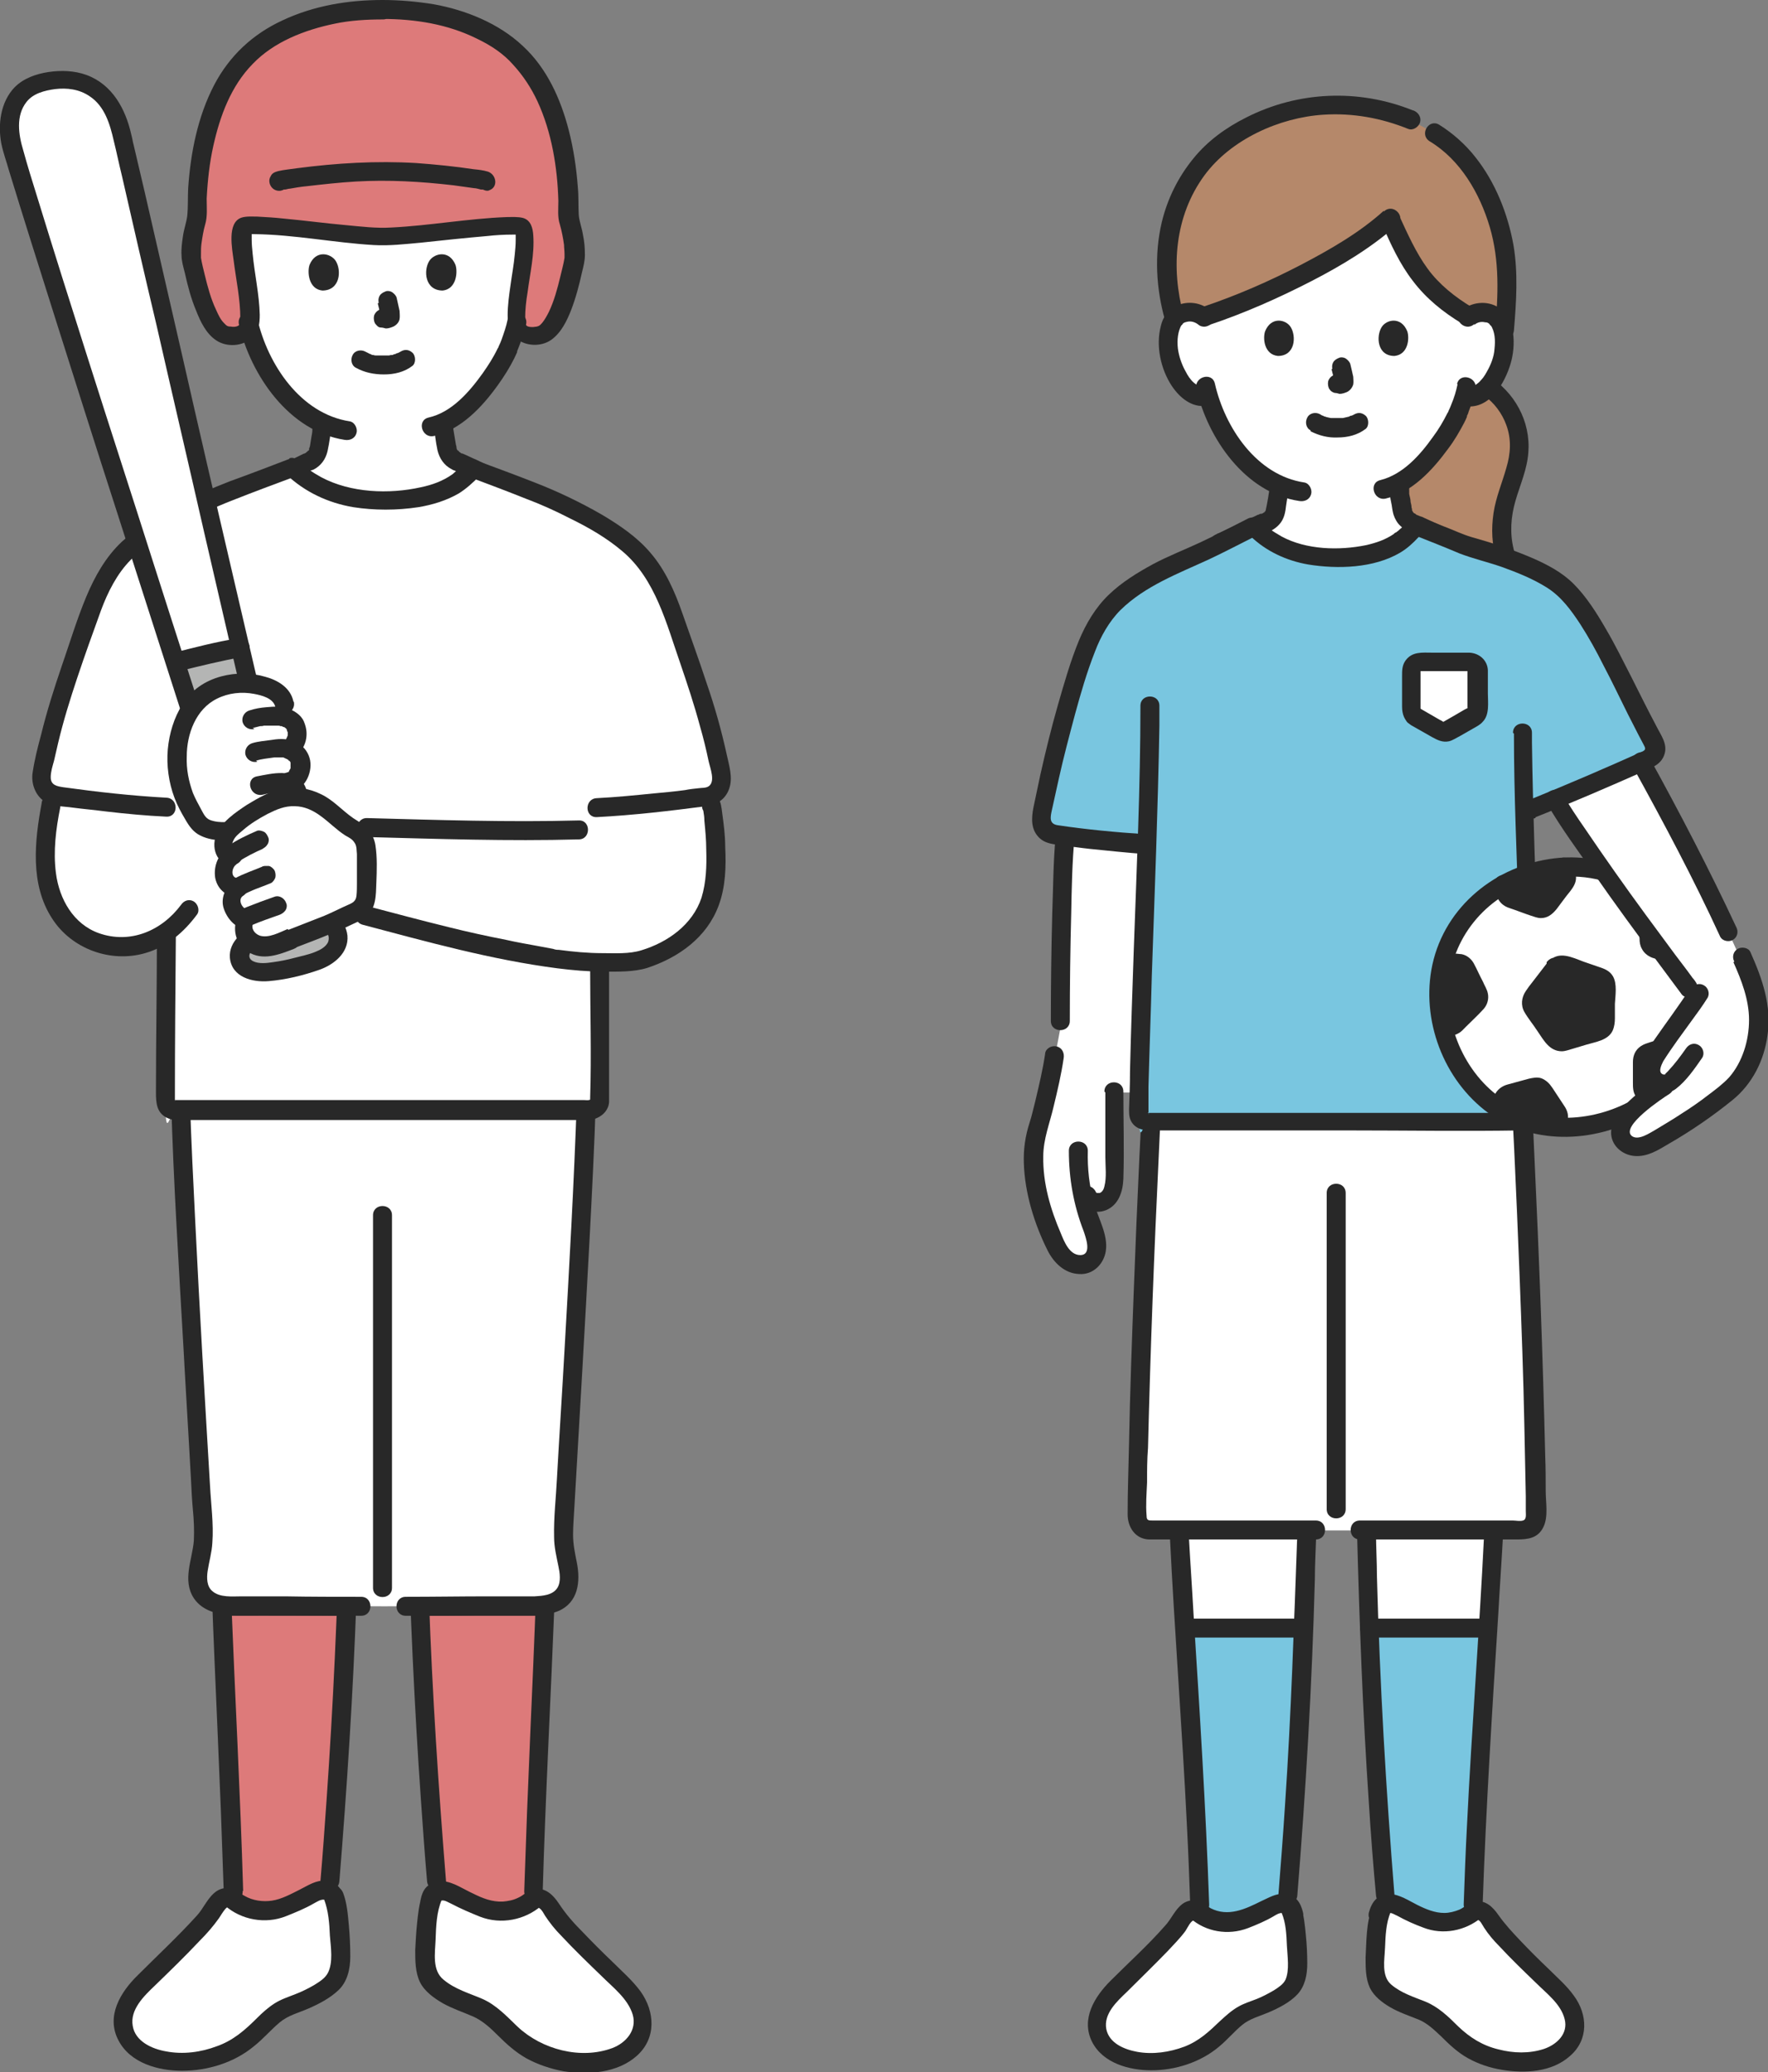 <?xml version="1.0" encoding="UTF-8"?>
<svg xmlns="http://www.w3.org/2000/svg" version="1.1" viewBox="0 0 373 437.2">
  <rect x="0" y="0" width="373" height="437.2" fill="#808080" stroke="none"/>
  <defs>
    <style>
      .cls-1 {
        fill: #dd7a7a;
      }

      .cls-2 {
        fill: #fff;
      }

      .cls-3 {
        fill: none;
      }

      .cls-4 {
        fill: #282828;
      }

      .cls-5 {
        fill: #79c6e0;
      }

      .cls-6 {
        fill: #b5886a;
      }

      .cls-7 {
        fill: #b4b5b4;
      }
    </style>
  </defs>
  <!-- Generator: Adobe Illustrator 28.6.0, SVG Export Plug-In . SVG Version: 1.2.0 Build 709)  -->
  <g>
    <g id="b">
      <g id="c">
        <path class="cls-2" d="M272.4,403.1c.8,1.9,1.2,6.5,1.2,8.3.1,2.8.6,6.6-1.7,8.7-1.6,1.5-5.1,3.3-7.2,3.9-3.5,1.1-5.2,3.3-7.8,5.7-1,1-2.1,1.9-3.3,2.6-4,2.3-8.8,3.4-13.4,2.8-2-.3-4-.8-5.7-2-1.7-1.2-2.9-3-3.1-5-.2-2.9,1.5-5.6,3.6-7.7,4.2-4.2,8.6-8.3,12.5-12.6,1.9-2.2,2.7-5.2,5.1-4.3,2.5,2.3,6.6,2.8,9.1,2,2.2-.7,5.6-2.4,6.5-2.9.7-.4,2-.8,2.7-.7,1.5.3,1.6,1.1,1.9,2.4"/>
        <path class="cls-2" d="M291.5,403.1c-.8,1.9-1.2,6.5-1.2,8.3-.1,2.8-.6,6.6,1.7,8.7,1.6,1.5,5.1,3.3,7.2,3.9,3.5,1.1,5.2,3.3,7.8,5.7,1,1,2.1,1.9,3.3,2.6,4,2.3,8.8,3.4,13.4,2.8,2-.3,4-.8,5.7-2,1.7-1.2,2.9-3,3.1-5,.2-2.9-1.5-5.6-3.6-7.7-4.2-4.2-8.6-8.3-12.5-12.6-1.9-2.2-2.7-5.2-5.1-4.3-2.5,2.3-6.6,2.8-9.1,2-2.2-.7-5.6-2.4-6.5-2.9-.7-.4-2-.8-2.7-.7-1.5.3-1.6,1.1-1.9,2.4"/>
        <path class="cls-2" d="M275.5,328.8l.2-5.3s0-.3,0-.7c-7.3,0-18.9,0-27,0,.1,2.7.2,3.7.3,6,.3,4.9.6,9.8.9,14.6h25.1c.2-4.7.3-9.6.4-14.7Z"/>
        <path class="cls-2" d="M314.8,328.9c0-2,.2-3,.3-5,0,0,0-.4,0-1-8.2,0-19.8,0-26.9,0,0,.3,0,.5,0,.5v5.5c.3,5.1.4,9.9.6,14.7h25.1c.3-4.8.6-9.7.9-14.6Z"/>
        <path class="cls-2" d="M228.9,254.7c-.2-.7-.4-1.5-.5-2.3h1.2c.4,1.1,1.9,1.7,3,1.3s2-1.4,2.4-2.5.4-2.3.4-3.5c0-5.7,0-11.5,0-17.2,0,0,2.4,0,5.2,0,.2-11,1.1-33.2,1.7-52.5h-.5c-4.1-.3-11.8-1.1-16.8-1.7,0,.2,0,.2,0,.2-.5,5.2-1,24.7-1,38.9l-1.4,7.4c-.3,2.2-2.6,12.8-3.4,14.9-.5,1.3-.7,2.7-.9,4-.7,6.8,1.3,13.6,4.1,19.9.5,1.2,1.1,2.3,1.9,3.3,1.3,1.5,3.6,2.5,5.4,1.5,1.3-.7,1.9-2.3,1.8-3.8s-.7-2.8-1.2-4.2c-.5-1.3-.9-2.5-1.2-3.8h0Z"/>
        <path class="cls-2" d="M270.6,60c-5.7,2.7-11.6,5.1-16.8,6.8-.9-.7-1.9-.9-2.8-.9-2.3,0-3.2,1.3-3.6,2-1.2,2.1-1.2,6.1-.4,8.5.6,1.7,1.5,4.4,3.9,6.2,1,.8,2.6,1.4,4,1,1,3.6,2.9,7.8,6.3,11.8,2.7,3.3,5.6,5.7,8.9,7.1,0,1.1-.2,2.1-.4,3.3-.4,2-.2,3.7-3,4.7,0,0-.8.4-1.8.8l.5.5c1.5,1.5,6.1,5.9,16.4,5.9s14.7-4,16.2-5.7l1.1-1.3c-.3-.2-.6-.3-.6-.3-2.7-1-2.6-2.7-3-4.7-.2-1.3-.4-2.5-.5-3.8,6.6-3.5,11.8-12.4,12.7-15,.3-.7.8-2,1.3-3.4h.4c1.3.3,2.7-.2,3.7-1,2.3-1.9,3.3-4.5,3.9-6.2.8-2.4.9-6.4-.4-8.5-.4-.7-1.4-1.9-3.6-2-1,0-2.1.2-2.9,1-4.1-2.4-8.5-5.8-11.5-10.5-1.7-2.6-3.7-6.9-5.2-10.3-5.2,4.7-13.8,9.8-22.6,14h0Z"/>
        <path class="cls-2" d="M243.9,215.4c-1.4,23.3-3.6,71.6-4,104.5,0,1.6,1.1,3,2.5,3,7.3,0,30.5,0,39.5,0,9,0,32.3,0,39.5,0,1.4,0,2.5-1.4,2.5-3-.4-32.9-2.6-81.2-4-104.5"/>
        <path class="cls-6" d="M319.8,89.2c-1.1-3-3.1-5.7-5.7-7.5-.3.3-.7.7-1.1,1-.9.8-2.3,1.3-3.7,1.1h-.3c-.4,1.3-1,2.7-1.3,3.4-.9,2.5-6.1,11.5-12.7,15,0,1.3.3,2.5.5,3.8.3,2,.2,3.7,3,4.7,0,0,1.2.5,2.5,1.2,3.1,1.2,8.2,3.3,8.2,3.3,3.1.9,6.1,1.8,8.7,2.7-1.4-3.8-1.2-7.9-.2-11.7,1.1-4.3,3.3-8.7,2.9-13.1-.1-1.3-.4-2.5-.8-3.7Z"/>
        <path class="cls-4" d="M313,83.4c2.2,1.5,3.9,3.8,4.8,6.3,1.1,3,.9,6,0,9-.9,3.2-2.2,6.2-2.7,9.5-.5,3.4-.4,6.7.7,10,.8,2.4,4.7,1.4,3.9-1.1-1.1-3.3-1.1-6.8-.3-10.2.8-3.4,2.4-6.7,2.9-10.2,1-6.6-2-13-7.4-16.8-.9-.6-2.2-.2-2.7.7-.6,1-.2,2.1.7,2.7h0Z"/>
        <path class="cls-6" d="M271.7,59.4c-6.1,3-12.4,5.6-17.9,7.3-.9-.7-1.9-.9-2.8-.9-1.7,0-2.6.8-3.2,1.4-4.5-15.8.5-28.1,7.9-35.1,4.4-4.2,14.4-10,25.6-10s10.9,1.1,15.2,2.7c7.8,4.1,7.6,4,11.2,7.5,5.6,5.4,9.5,15.1,10.1,23.8.2,2.5,0,8.9-.4,13.4l-1-1.7c-.4-.7-1.4-1.9-3.6-2-1,0-2.1.2-2.9,1-4.1-2.4-8.5-5.8-11.5-10.5-1.7-2.6-3.7-6.9-5.2-10.3-5,4.5-13,9.3-21.4,13.4Z"/>
        <path class="cls-4" d="M298.1,23.3c-11.4-4.6-24.2-4.1-35.2,1.5-4.2,2.1-8.1,4.9-11.1,8.6-3.2,3.9-5.5,8.5-6.7,13.5-1.6,6.8-1.2,14,.7,20.7.7,2.5,4.5,1.4,3.9-1.1-2.7-10-1.9-20.9,4.4-29.5,5.6-7.6,15.8-12.2,25.1-12.8,6.2-.4,12.2.7,17.9,3,1,.4,2.2-.4,2.5-1.4.3-1.1-.4-2.1-1.4-2.5h0Z"/>
        <path class="cls-4" d="M319.4,69.7c.5-6,.9-12.1-.1-18-1.2-6.6-3.8-13.2-8-18.5-2.1-2.7-4.8-5.1-7.7-6.9-2.2-1.3-4.2,2.1-2,3.5,6.5,3.9,10.6,11,12.7,18.1,2.1,7.1,1.8,14.5,1.1,21.8-.2,2.6,3.8,2.5,4,0h0Z"/>
        <path class="cls-4" d="M257.7,116.7c.9-.3,1.7-.7,2.6-1.1,1.3-.6,2.6-1.2,3.9-1.8,1-.5,2-.9,3-1.4.1,0,.2,0,.3-.1,0,0,.3-.1-.2,0-.5.2,0,0,0,0,.3-.1.5-.2.8-.3,1-.5,1.9-1.3,2.4-2.2.5-.9.7-1.9.8-2.9.2-1.5.5-2.9.6-4.4,0-1-1-2-2-2-1.2,0-1.9.9-2,2-.2,1.7-.5,3.5-.9,5.3,0,.2.2-.3,0-.1,0,0,0,.2-.1.2-.2.4.2-.1,0,0,0,0-.2.1-.2.2.2-.3.2,0,0,0,0,0-.2.1-.3.2,0,0-.5.2-.3.1.2,0-.1,0-.1,0-.2,0-.3.1-.5.2,0,0,0,0,0,0-.1,0-.2,0-.3.1-2.1,1-4.3,2-6.4,3-.6.3-1.1.5-1.7.8-.2,0-.4.2-.5.2-.4.2.5-.2.1,0-1,.3-1.7,1.4-1.4,2.5.3,1,1.4,1.8,2.5,1.4h0Z"/>
        <path class="cls-4" d="M293,102.4c.1,1.4.3,2.7.6,4.1.1.7.2,1.4.4,2.1.3.9.8,1.8,1.5,2.4.4.4.8.7,1.3.9.3.2.7.3,1,.4.6.2-.5-.2-.2,0,1.9,1,3.9,1.8,5.8,2.7.9.4,1.8.9,2.8,1.3,1,.4,2.2-.4,2.5-1.4.3-1.2-.4-2-1.4-2.5,1,.4,0,0-.2,0-.4-.2-.8-.4-1.2-.6-1.1-.5-2.2-1.1-3.4-1.6-.9-.4-1.7-.8-2.6-1.2,0,0-.2,0-.3-.1,0,0,0,0,0,0-.1,0-.3-.1-.5-.2,0,0-.4-.2,0,0-.2,0-.4-.2-.5-.3,0,0-.3-.2-.1,0,.2.1,0,0,0,0,0,0-.1-.1-.2-.2-.3-.3.1,0,0,.1,0,0-.3-.4-.3-.5-.1-.2,0,.2,0,.2,0,0-.1-.3-.1-.4,0-.2,0-.3-.1-.5,0-.4-.1-.8-.2-1.2,0-.6-.2-1.1-.3-1.7,0-.2,0-.3,0-.6,0-.4,0-.8-.1-1.2,0-1-.9-2.1-2-2-1,0-2.1.9-2,2h0Z"/>
        <path class="cls-4" d="M307.5,81.1c-.3,1.4-.7,2.8-1.3,4.2-.2.5-.3.8-.6,1.4-.2.5.1-.3,0,0,0,.1-.1.3-.2.4-.9,1.8-1.9,3.5-3.1,5.1-2.7,3.8-6.3,7.9-11.1,9.1-2.5.6-1.4,4.4,1.1,3.9,5.6-1.3,9.9-6,13.2-10.5,1.3-1.7,2.4-3.6,3.4-5.5.2-.4.4-.8.6-1.3.2-.5-.2.4,0-.2.2-.3.3-.7.4-1,.6-1.5,1.1-3,1.4-4.6.5-2.5-3.3-3.6-3.9-1.1h0Z"/>
        <path class="cls-4" d="M252.4,82c2.4,10.5,10.3,22,21.7,23.7,1.1.2,2.2-.3,2.5-1.4.3-.9-.3-2.3-1.4-2.5-10.1-1.5-16.8-11.6-18.9-20.9-.6-2.5-4.4-1.4-3.9,1.1h0Z"/>
        <path class="cls-4" d="M276.5,91c1.8.9,3.7,1.4,5.7,1.3,2.1,0,4.2-.5,5.9-1.8.8-.6.7-2.2,0-2.8-.9-.8-1.9-.7-2.8,0,.7-.5,0,0-.2,0-.2,0-.6.2,0,0-.2,0-.3.1-.5.2-.4.1-.9.2-1.3.3.2,0,.3,0,0,0-.1,0-.3,0-.4,0-.3,0-.6,0-.9,0-.3,0-.6,0-.8,0-.1,0-.3,0-.4,0,0,0-.1,0-.2,0-.2,0,0,0,.2,0,0,0-1.1-.2-1.2-.3-.2,0-.3-.1-.5-.2-.4-.2.4.2,0,0-.2,0-.4-.2-.6-.3-.9-.5-2.2-.3-2.7.7-.5.9-.3,2.2.7,2.7h0Z"/>
        <path class="cls-4" d="M280.9,77.8c.2.9.5,1.8.6,2.8v-.5c0,.1,0,.3,0,.4v-.5c0,0,0,.1,0,.2l.2-.5s0,0,0,.1l.3-.4s0,0,0,0l.4-.3c0,0-.1,0-.2.1l.5-.2c-.1,0-.2,0-.4.1h.5c-.1,0-.2,0-.3,0h.5c-.1,0-.3,0-.4,0-.3,0-.5,0-.8,0-.3,0-.5,0-.7.2-.4.2-.8.7-.9,1.2-.1.5,0,1.1.2,1.5l.3.4c.2.2.5.4.9.5.3,0,.7.1,1,.2.6,0,1.1-.2,1.6-.4.6-.3,1.1-.9,1.3-1.6.1-.6,0-1.1,0-1.6-.2-.9-.4-1.8-.6-2.6-.1-.5-.5-.9-.9-1.2s-1.1-.4-1.5-.2c-.5.2-1,.5-1.2.9-.3.5-.3,1-.2,1.5h0Z"/>
        <path class="cls-4" d="M255.5,65.6c-2-1.8-4.9-2.2-7.3-1.1-1.8.8-2.9,2.5-3.3,4.3-1.1,4.2,0,9.1,2.3,12.6,1.6,2.4,4.2,4.7,7.4,4.2,1.1-.1,2-.8,2-2s-.9-2.1-2-2c-2.2.3-3.6-1.5-4.5-3.3-.8-1.4-1.4-3.2-1.6-4.8-.2-1.8,0-3.6.8-5-.3.5.5-.4.2-.2.4-.3.5-.3.9-.4.8-.2,1.6,0,2.3.5,1.9,1.7,4.8-1.1,2.8-2.8h0Z"/>
        <path class="cls-4" d="M311.1,68.5c.6-.5,1.4-.7,2.2-.5.5,0,.6.1,1,.4-.3-.2.5.7.2.2.9,1.4,1,3.2.8,5-.1,1.7-.8,3.4-1.6,4.8-.9,1.7-2.4,3.5-4.5,3.3-1.1-.1-2,1-2,2s.9,1.9,2,2c5.1.7,8.3-4.9,9.5-9,1.1-3.7,1.1-9.5-2.5-11.8-2.5-1.6-5.8-1.2-8,.7-1.9,1.7.9,4.5,2.8,2.8h0Z"/>
        <path class="cls-4" d="M266.9,69.9c-.5,1.5-.2,4.9,2.7,5.2,3.7,0,3.9-4.2,2.7-6.1-1-1.6-4.1-2.3-5.4.9Z"/>
        <path class="cls-4" d="M296.9,69.9c.5,1.5.2,4.9-2.7,5.2-3.7,0-3.9-4.2-2.7-6.1,1-1.6,4.1-2.3,5.4.9h0Z"/>
        <path class="cls-4" d="M291.6,47.4c1.8,4.1,3.7,8.3,6.5,11.9,2.8,3.7,6.4,6.6,10.4,9,2.2,1.3,4.2-2.1,2-3.5-3.5-2.1-6.9-4.8-9.3-8.1-2.5-3.4-4.3-7.5-6.1-11.4-.4-1-1.9-1.2-2.7-.7-1,.6-1.2,1.7-.7,2.7h0Z"/>
        <path class="cls-4" d="M291.9,44.5c-5.1,4.6-11.2,8.1-17.3,11.3-6.7,3.5-13.6,6.5-20.7,8.9-2.4.8-1.4,4.7,1.1,3.9,7.5-2.5,14.7-5.7,21.7-9.3,6.4-3.3,12.7-7.1,18.1-11.9,1.9-1.7-.9-4.6-2.8-2.8h0Z"/>
        <path class="cls-5" d="M257.2,405.5c-1.5-.3-2.9-.8-4.1-1.8-.6-19.3-1.8-39.4-3.1-60.3h25.1c-.7,19.9-1.9,37.7-3.6,58.4-.2,0-.4-.1-.6-.2-.7-.2-2,.2-2.7.7-.9.5-4.3,2.2-6.5,2.9-1.2.4-2.9.5-4.5.2h0Z"/>
        <path class="cls-5" d="M305.3,405.7c1.9-.1,3.9-.7,5.5-1.9.6-19.3,1.8-39.4,3.2-60.3h-25.1c.7,19.9,1.9,37.7,3.6,58.4.2,0,.4-.1.6-.2.7-.2,2,.2,2.7.7.9.5,4.3,2.2,6.5,2.9.9.3,2,.4,3.1.3h0Z"/>
        <path class="cls-4" d="M270.4,403.6c.9,2.1,1,4.6,1.1,6.9.1,2.2.6,5.1-.3,7.2-.5,1-1.5,1.6-2.4,2.2-1.2.7-2.5,1.4-3.8,1.9-1.3.5-2.6.9-3.8,1.6-1.4.8-2.6,1.9-3.8,3-2.3,2.2-4.4,4.2-7.5,5.4-3.2,1.2-6.7,1.7-10,1.1-2.7-.5-5.9-1.8-6.5-4.8-.6-3.2,2.2-5.8,4.3-7.8,2.9-2.9,5.8-5.7,8.6-8.6,1.3-1.4,2.7-2.8,3.8-4.3.4-.6,1.2-2.4,1.9-2.2l-.9-.5c3.3,2.9,8,3.7,12.2,2.1,1.8-.7,3.7-1.5,5.4-2.5.5-.3,1.1-.7,1.8-.7.2,0,.3.1.2,0,0,0,.2.8.3,1,.6,2.5,4.5,1.4,3.9-1.1-.5-2.1-1.5-3.7-3.9-3.9-1.8-.2-3.3.8-4.9,1.5-3.4,1.7-7,3.4-10.7,1.5-.9-.5-1.7-1.3-2.7-1.6-1.1-.2-2.2,0-3.1.6-1.7,1.2-2.4,3.2-3.8,4.7-3.6,4.1-7.7,7.8-11.5,11.6-3.4,3.4-6.3,8.1-3.9,12.9,2.3,4.5,7.8,6,12.5,6,5.1,0,10.4-1.7,14.3-5,1.7-1.4,3.2-3.2,4.9-4.6,1.6-1.3,3.6-1.8,5.5-2.6,2.1-.9,4.5-2.1,6.1-3.8,1.6-1.7,2.1-4.1,2.1-6.5,0-2-.1-4.1-.3-6-.2-2.1-.4-4.3-1.1-6.2-.4-1-1.3-1.7-2.5-1.4-1,.3-1.8,1.5-1.4,2.5h0Z"/>
        <path class="cls-4" d="M273.7,399.9c1.8-22.2,3.1-44.4,3.7-66.7,0-3.2.2-6.5.3-9.7,0-2.6-3.9-2.6-4,0-.7,19.2-1.3,38.3-2.6,57.4-.4,6.3-.9,12.6-1.4,19-.2,2.6,3.8,2.6,4,0h0Z"/>
        <path class="cls-4" d="M274.9,341.5h-23.9c-2.6,0-2.6,4,0,4h23.9c2.6,0,2.6-4,0-4h0Z"/>
        <path class="cls-4" d="M289.5,402.5c-1.3,3.2-1.2,7.1-1.4,10.5,0,2.2,0,4.4.9,6.4.9,1.8,2.6,3.1,4.3,4.1,1.9,1.1,4,1.8,6,2.6,1.9.8,3.3,2.2,4.7,3.5,1.8,1.8,3.6,3.5,5.8,4.7,2.2,1.2,4.6,2,7.1,2.4,4.8.8,10.5.5,14.3-2.9,4-3.4,3.8-8.8.8-12.8-1.5-2.1-3.5-3.8-5.4-5.7-2-1.9-3.9-3.8-5.8-5.8-1.7-1.8-3.3-3.5-4.7-5.5-1.2-1.7-2.7-3.2-5-2.8-1.2.2-2.1,1.2-3.2,1.7-1,.4-2.1.7-3.2.7-2,0-3.9-.8-5.7-1.7-1.8-.9-3.7-2.2-5.8-2.3-2.6,0-3.8,1.7-4.4,3.9-.6,2.5,3.2,3.6,3.9,1.1,0-.3.2-.9.3-1-.1.1-.1,0,0,0,.6-.1,1.3.4,1.8.6,1.8,1,3.6,1.8,5.5,2.5,4.1,1.6,8.8.7,12.2-2.1l-.9.5c.6-.2,1.1,1,1.5,1.6.9,1.4,2,2.7,3.2,3.9,2.5,2.7,5.1,5.2,7.8,7.8,2.2,2.2,5.2,4.4,6,7.6.8,3.1-1.7,5.4-4.4,6.3-3.1,1-6.4.9-9.5.1-3.4-.8-6.1-2.5-8.6-4.9-2.1-2.1-4.2-4.1-6.9-5.2-2.5-1-5.1-1.8-7.2-3.6-2.1-1.8-1.4-5.2-1.3-7.7.1-2.5.2-5.3,1.2-7.6.4-1-.4-2.2-1.4-2.5-1.1-.3-2.1.4-2.5,1.4h0Z"/>
        <path class="cls-4" d="M294.2,399.9c-1.8-22.4-3.1-44.7-3.7-67.2,0-3.1-.2-6.3-.2-9.4,0-2.6-4.1-2.6-4,0,.5,19.1,1.2,38.1,2.5,57.2.4,6.5.9,12.9,1.5,19.4.2,2.5,4.2,2.6,4,0h0Z"/>
        <path class="cls-4" d="M288.9,345.5h23.9c2.6,0,2.6-4,0-4h-23.9c-2.6,0-2.6,4,0,4h0Z"/>
        <path class="cls-4" d="M313.1,323.9c-1,20.4-2.6,40.7-3.6,61.1-.3,5.6-.5,11.2-.7,16.8,0,2.6,3.9,2.6,4,0,.7-20.4,2-40.8,3.3-61.3.3-5.5.7-11.1,1-16.6.1-2.6-3.9-2.6-4,0h0Z"/>
        <path class="cls-4" d="M246.8,323.9c1,20.4,2.6,40.7,3.6,61.1.3,5.6.5,11.2.7,16.8,0,2.6,4.1,2.6,4,0-.7-20.4-2-40.8-3.3-61.3-.3-5.5-.7-11.1-1-16.6-.1-2.6-4.1-2.6-4,0h0Z"/>
        <path class="cls-4" d="M241.9,215.4c-1.1,18.9-2,37.8-2.7,56.8-.4,10.7-.8,21.5-1,32.2-.1,5-.3,10.1-.3,15.1,0,2.7,1.6,5.2,4.5,5.3,1.7,0,3.4,0,5.1,0,10,0,20.1,0,30.1,0,2.6,0,2.6-4,0-4-8.8,0-17.7,0-26.5,0-1.9,0-3.9,0-5.8,0-.7,0-1.4,0-2.1,0-.9,0-1.3,0-1.3-1-.2-2.3,0-4.7.1-7,0-2.4,0-4.9.2-7.3.5-20.8,1.3-41.6,2.3-62.4.4-9.3.9-18.5,1.5-27.8.2-2.6-3.8-2.6-4,0h0Z"/>
        <path class="cls-4" d="M318,215.4c1.1,18,1.9,36,2.6,54,.4,10.5.8,21.1,1,31.6.1,4.9.2,9.8.3,14.7,0,1,0,2.1,0,3.1,0,.7.2,1.8-.6,2-.6.2-1.5,0-2.1,0-.9,0-1.9,0-2.8,0-9.8,0-19.7,0-29.5,0-2.6,0-2.6,4,0,4,9.1,0,18.2,0,27.3,0,1.9,0,3.9,0,5.9,0,2.3,0,4.4-.3,5.5-2.6,1.1-2.2.5-5.2.5-7.6,0-2.4,0-4.8-.1-7.3-.5-21.2-1.3-42.5-2.3-63.7-.4-9.4-.9-18.9-1.5-28.3-.2-2.6-4.2-2.6-4,0h0Z"/>
        <path class="cls-4" d="M279.9,251.7v66.7c0,2.6,4,2.6,4,0v-66.7c0-2.6-4-2.6-4,0h0Z"/>
        <path class="cls-5" d="M335.6,165.4c4.6-2,9.1-3.9,12.5-5.5.6-.3,1-1,1.1-1.7.2-.8-.2-1.6-.7-2.4-3.7-6.6-8.9-18.1-12.9-24.5-1.5-2.4-3.7-5.8-6.3-7.8-4-3.4-11.3-6-20.3-8.6,0,0-8.4-3.4-10.2-4.1-.6.7-1.1,1.2-1.1,1.2-1.5,1.6-4.7,5.7-16.2,5.7s-14.9-4.4-16.4-5.9c0,0-.5-.5-.9-.9h0s-10.3,5.2-10.3,5.2c-9.1,3.8-16.4,7.6-20.5,12.6-1.9,2.3-3.8,6.2-4.7,8.7-3.9,11.2-6.8,22.8-9.1,34.4-.4,1.9.7,3.9,2.5,4.1,4.5.6,14.5,1.7,19.4,2h.5c-.7,20.1-1.7,49.7-1.7,57.2s.9,1.6,2,1.6c19.2,0,54.8,0,79,0,1.2,0,2.1-.8,2.1-1.8,0-5.6-1.1-43.7-1.7-63.9,1.1-.4,1.7-.7,1.7-.7,3.7-1.5,8-3.3,12.2-5.1h0Z"/>
        <path class="cls-4" d="M220.5,222.3c-.5,3.4-1.3,6.7-2.1,10.1-.4,1.5-.7,3-1.2,4.5-.9,2.8-1.3,5.6-1.2,8.5.2,6.3,2.2,12.8,5,18.4,1.3,2.6,3.6,4.9,6.7,5,2.9.2,5.2-2.1,5.6-4.9.5-3.4-1.6-6.8-2.5-10.1-1-3.6-1.4-7.3-1.3-11,0-2.6-4-2.6-4,0,0,5.8,1,11.5,3.1,16.9.4,1.2,1.9,5.1-.7,5.1-2.3,0-3.4-2.9-4.1-4.6-2.2-5.1-3.8-10.6-3.7-16.2,0-3.7,1.4-7.1,2.2-10.6.8-3.3,1.6-6.7,2.1-10.1.2-1.1-.3-2.2-1.4-2.5-1-.3-2.3.3-2.5,1.4h0Z"/>
        <path class="cls-4" d="M233.2,230.5c0,4.5,0,9,0,13.6,0,2,.3,4.3-.2,6.2-.1.5-.4,1.2-1,1.4-.2,0-.2,0-.5,0-.3,0-.4-.4-.2,0-.4-1-1.3-1.7-2.5-1.4-.9.3-1.8,1.5-1.4,2.5,1,2.4,3.6,3.5,6,2.5,2.6-1.1,3.5-3.9,3.6-6.6.2-6.1,0-12.3,0-18.4,0-2.6-4-2.6-4,0h0Z"/>
        <path class="cls-2" d="M298.7,151.2l5.2,3c.6.3,1.3.3,1.9,0l5.2-3c.6-.3.9-1,.9-1.6v-8c0-1-.8-1.9-1.9-1.9h-10.3c-1,0-1.9.8-1.9,1.9v8c0,.7.4,1.3.9,1.6h0Z"/>
        <path class="cls-4" d="M297.7,153l4.4,2.5c1.1.6,2.2,1.2,3.6.9.8-.2,1.5-.7,2.3-1.1l2.8-1.6c.7-.4,1.5-.8,2-1.4,1.5-1.5,1.1-4.1,1.1-6s0-3.3,0-4.9c-.1-2.1-1.8-3.6-3.9-3.7-.5,0-1,0-1.5,0h-6.3c-2.1,0-4.3-.3-5.7,1.7-.7,1-.7,2.1-.7,3.2v6.5c0,1.6.5,3,1.9,3.9.9.6,2.2.2,2.7-.7.6-1,.2-2.1-.7-2.7.3.2-.1-.3,0,0,.1.3,0,0,0,0,0,.2,0,.2,0,0,0-.2,0-.4,0-.7v-2.6c0-1.5,0-3.1,0-4.6,0-.1,0,0,0,0v-.2c0,.2,0,.2,0,0h0s-.1,0-.2.1h.2c-.2,0-.2,0,0,0,0,0-.2,0-.1,0,0,0,0,0,.1,0,.5,0,1.1,0,1.6,0h8c.2,0,.3,0,.5,0h0c-.4,0,.2,0,0,0-.1,0,0,0,0,0,0,0-.2-.1-.2-.2.3.3,0,0,0,0,.1.1,0,.3,0,0,0,0,0,0,0,.1,0,.3,0,.5,0,.8v2.6c0,1.5,0,3,0,4.5,0-.2,0,0,0,0-.1,0,.5-.3,0,0,.1,0,.1,0,0,0-.2.1-.4.2-.6.3l-2.4,1.4c-.7.4-1.4.8-2.1,1.2,0,0-.1,0,0,0,.2,0-.2,0,0,0,.1,0,0,0,0,0-.2-.1-.4-.3-.7-.4l-4.5-2.6c-.9-.5-2.2-.2-2.7.7s-.2,2.2.7,2.7h0Z"/>
        <path class="cls-4" d="M241.6,176c-6.2-.4-12.5-1-18.5-1.9-1.8-.3-1.5-1.7-1.2-3.1.5-2.3,1-4.6,1.5-6.8,1-4.5,2.2-9,3.4-13.5,1.2-4.4,2.5-8.9,4.2-13.2,1.2-3.2,3-6.4,5.4-8.8,5.2-5.1,12.2-7.7,18.7-10.7,3.4-1.6,6.8-3.4,10.2-5.1,2.3-1.2.3-4.6-2-3.5-3.3,1.7-6.6,3.4-10,5-3.2,1.5-6.8,2.9-10,4.6-3.3,1.8-6.6,3.8-9.4,6.5-2.8,2.7-4.8,6.1-6.3,9.7-1.8,4.4-3.1,9-4.4,13.5-1.4,4.9-2.6,9.8-3.7,14.7-.5,2.3-1,4.7-1.5,7.1-.4,2.2-.5,4.4,1.1,6.1,1.4,1.5,3.3,1.5,5.1,1.8,1.9.2,3.8.5,5.7.7,3.9.4,7.8.8,11.7,1.1,2.6.2,2.6-3.8,0-4h0Z"/>
        <path class="cls-4" d="M296.4,110.6c-.3.4-.6.7-1,1-.2.2-.4.4-.7.6,0,0-.5.4-.2.1-.2.1-.3.2-.5.4-1.8,1.2-3.6,1.8-5.7,2.3-5.8,1.2-12.7,1-17.9-1.8-.5-.3-1-.6-1.5-.9-.2-.1-.4-.3-.6-.4,0,0-.2-.1-.2-.2-.3-.2.2.2,0,0-.5-.4-1.1-.9-1.5-1.4-1.8-1.8-4.7,1-2.8,2.8,3.3,3.2,7.6,5.2,12.2,6,6.2,1,13.8.8,19.4-2.5,1.5-.9,2.7-2,3.9-3.3,1.7-1.9-1.1-4.7-2.8-2.8h0Z"/>
        <path class="cls-4" d="M225.7,215.4c0-7.6.1-15.2.3-22.8.1-5.3.2-10.7.7-16,0-1.1-1-2-2-2s-1.9.9-2,2c-.5,5.3-.5,10.7-.7,16-.2,7.6-.3,15.2-.3,22.8,0,2.6,4,2.6,4,0h0Z"/>
        <path class="cls-4" d="M319.4,154.8c0,12.8.6,25.7,1,38.5.4,13.5.9,27.1,1.1,40.6,0,.3,0,.6,0,.9,0,.3-.1.2,0,0,.3-.2-.1,0-.2,0-.4-.1-1,0-1.4,0-2.8,0-5.5,0-8.3,0-6,0-12,0-18,0-12,0-24,0-35.9,0-4.9,0-9.8,0-14.6,0-.2,0-.7,0-.8,0-.4.2.2-.5,0,.4,0-.2,0-.4,0-.6,0-.5,0-1,0-1.6,0-1.3,0-2.5,0-3.8.2-7.8.5-15.5.7-23.3.6-17.6,1.3-35.2,1.6-52.8,0-1.4,0-2.8,0-4.2,0-2.6-4-2.6-4,0,0,17.1-.8,34.3-1.4,51.4-.3,8.6-.6,17.2-.8,25.7,0,2.7-.1,5.3-.2,8,0,.7,0,1.4.2,2,.6,1.8,2.3,2.5,4,2.5,2.3,0,4.5,0,6.8,0,11.8,0,23.6,0,35.4,0,12.1,0,24.1.2,36.2,0,2.6,0,4.5-1.6,4.5-4.2,0-.8,0-1.5,0-2.3,0-2.6-.1-5.2-.2-7.8-.2-7.8-.4-15.7-.7-23.5-.4-14.6-1-29.3-1.2-44,0-.7,0-1.4,0-2.1,0-2.6-4-2.6-4,0h0Z"/>
        <g id="d">
          <path class="cls-2" d="M357,202h0c4.7,15.7-2.4,29.6-18.2,34.4-15.2,4.6-29.4-3-34.1-18.6-4.2-14,2.9-29.2,18.4-33.8,11.6-3.5,22.6.6,29.1,8.9,2.1,2.7,3.7,5.8,4.8,9.2h0Z"/>
          <path class="cls-4" d="M328.4,234.5c.3.4.4.9.2,1.4l-.4,1.7c-4.5-.3-8.6-1.7-12.3-4.1l1.2-2c.2-.4.6-.7,1-.8l5.3-1.5c.7-.2,1.5,0,1.9.7l3,4.5h0Z"/>
          <path class="cls-4" d="M356.2,221.9h0c-1.7,3.9-4.4,7.2-8,9.9l-1.2-1.2c-.3-.4-.5-.8-.5-1.3v-5.4c0-.8.6-1.5,1.3-1.8l5-1.6c.5-.2,1.1,0,1.6.2l1.8,1.2h0Z"/>
          <path class="cls-4" d="M356.8,201.4h0l-.5.2-6.7-1.4c-.8-.2-1.4-.8-1.5-1.6l-.7-6c0-.5.1-1.1.5-1.5s.9-.9,1.4-1.5h0c1.1,1,2.1,2,3,3.2,1.9,2.5,3.5,5.4,4.5,8.5h0Z"/>
          <path class="cls-4" d="M337.5,206.1c.8.3,1.3,1,1.3,1.9l-.2,7.7c0,.8-.6,1.6-1.4,1.8l-7.4,2.2c-.8.2-1.7,0-2.2-.8l-4.4-6.3c-.5-.7-.5-1.6,0-2.3l4.7-6.1c.5-.7,1.4-.9,2.2-.7l7.3,2.6h0Z"/>
          <path class="cls-4" d="M306.9,216c-.3.3-.7.5-1.1.5l-1.4.2c-1.2-4.6-1.2-9.4,0-13.8l3.3.3c.6,0,1.2.4,1.4,1l2.6,5.3c.4.7.2,1.6-.3,2.1l-4.5,4.4h0Z"/>
          <path class="cls-4" d="M330.3,184.4c.2.6,0,1.2-.3,1.7l-3.6,4.7c-.5.7-1.3.9-2.1.6l-5.6-2c-.6-.2-1-.7-1.2-1.2l-.5-1.7h0c1.9-1.1,3.9-1.9,6.1-2.6,2.3-.7,4.5-1.1,6.7-1.2h0s.5,1.7.5,1.7Z"/>
          <path class="cls-4" d="M355.1,202.6c1.4,4.8,1.9,9.9.7,14.8-1.2,4.6-3.7,8.7-7.3,11.8-7.6,6.5-19.7,8.8-28.8,4.3s-14.6-15-14.1-25c.5-10.5,7.8-19.3,17.7-22.3,6.4-2,13.4-1.7,19.3,1.4,6,3.2,10.4,8.7,12.4,15.2.8,2.4,4.6,1.4,3.9-1.1-2.1-6.6-6.2-12.5-12.1-16.3-5.5-3.6-12.4-5.1-18.9-4.3-12.3,1.5-23,10.1-25.7,22.4-2.5,11.6,2.3,24.4,11.9,31.4,9.7,7,23.3,6.2,33.3,0,4.7-2.9,8.6-7.2,10.8-12.3,2.3-5.4,2.7-11.3,1.6-17-.2-1.3-.6-2.6-.9-3.9-.7-2.5-4.6-1.4-3.9,1.1h0Z"/>
          <path class="cls-4" d="M326.3,203.3l-3,3.9c-.5.6-1,1.3-1.4,1.9-.9,1.3-1.1,3-.3,4.4.8,1.4,1.9,2.7,2.8,4.1,1.3,1.9,2.5,4.2,5.1,4.2.7,0,1.5-.3,2.2-.5l3-.9c2-.6,4.5-.9,5.5-2.9.4-.9.5-1.8.5-2.7v-3c.1-1.8.5-4.2-.4-5.8-.7-1.2-1.8-1.6-3-2l-3.2-1.1c-2.4-.9-5.3-2.4-7.4,0-.7.8-.8,2,0,2.8s2.1.8,2.8,0c.4-.5,0,0,.2-.2.2-.1,0,0,0,0-.2,0,0,0,.2,0,.2,0,.3.1.5.2l2.3.8c1.4.5,2.8,1,4.2,1.5,0,0-.2,0-.2-.1,0,0,0,.5,0,.2,0,.1,0,.3,0,.4v2.3c0,1.6,0,3.2-.2,4.7,0,0,0,.1,0,0,0-.1-.2.2,0,0,.2-.2-.1,0,0,0,0,0,.2-.1-.1,0-.7.2-1.4.4-2.1.6-1.6.5-3.1,1-4.7,1.4,0,0,0,0-.1,0,0,0-.3,0-.1,0,.3.1-.3-.4,0,.1,0,0,0-.1-.1-.2-.4-.6-.8-1.1-1.2-1.7-.9-1.4-1.9-2.7-2.8-4.1,0,0-.3-.5-.2-.3,0,.2,0-.1,0-.1,0,.1,0-.1.1-.2,0,0,0-.1.1-.2.5-.6,1-1.3,1.4-1.9l3-3.9c.7-.9.1-2.2-.7-2.7-1-.6-2.1-.1-2.7.7h0Z"/>
          <path class="cls-4" d="M327.8,183.3c.2.6.3,1.1.5,1.7,0,0,0-.3,0,0h0c0-.1,0-.1,0,.1,0,0,.1-.2,0,0-.1.1-.2.3-.3.4l-2.7,3.5c-.1.2-.3.4-.4.6,0,0,0,.1-.1.2,0,0,0,0,0,0,.2-.3.3-.3.1-.2-.1,0,0,0,0,0,.3-.3-.2,0,0,0,.3,0-.4-.1,0,0,0,0-.1,0-.2,0-.2,0-.3-.1-.5-.2l-4.2-1.5c-.2,0-.5-.2-.7-.3,0,0,0,0,0,0,0,0,.2.1.3.2-.2-.2-.2-.2,0,0v-.2c0,0,0,.3,0,0,0-.2-.1-.4-.2-.6l-.3-.9c-.3-1-1.4-1.7-2.5-1.4-1,.3-1.7,1.4-1.4,2.5.2.6.3,1.3.6,1.9.5,1.3,1.4,2.1,2.7,2.5,1.5.5,3,1.1,4.5,1.6.7.2,1.3.5,2.1.5,1.4,0,2.4-.8,3.3-1.9,1-1.3,1.9-2.6,2.9-3.8.6-.8,1.2-1.7,1.2-2.8,0-1-.4-1.9-.6-2.8-.3-1-1.4-1.7-2.5-1.4-1,.3-1.7,1.4-1.4,2.5h0Z"/>
          <path class="cls-4" d="M317.7,234.5l.9-1.5c0,0,.3-.6.2-.3h-.1c.2,0,.2,0,0,0,0,0,0,0,0,0,0,0,.1,0,.2,0,1.3-.3,2.6-.7,3.9-1.1.4-.1.8-.2,1.2-.3-.1,0-.2,0,0,0,0,0-.4-.2-.2,0,.2.2-.2-.1-.1-.2,0,0,.2.3.2.3l2.3,3.4c.2.2.3.5.5.7,0,0,0,0,0,.1.3.5,0,0,0,0-.2.2.1-.2,0,0,0,0,0,.2,0,.2,0,.2,0,.4-.1.5l-.2.9c-.3,1,.3,2.2,1.4,2.5,1,.2,2.2-.3,2.5-1.4.1-.6.3-1.1.4-1.7.3-1.2,0-2.3-.7-3.3l-2.5-3.8c-.6-.9-1.3-1.6-2.3-2-.9-.3-1.8-.1-2.7.1l-4.4,1.2c-1.1.3-2,.9-2.6,1.9-.4.6-.8,1.3-1.1,1.9-.5.9-.2,2.2.7,2.7,1,.5,2.2.2,2.7-.7h0Z"/>
          <path class="cls-4" d="M357.2,220.2c-.5-.4-1.1-.7-1.6-1.1-1-.7-2.2-.8-3.4-.5-1.4.4-2.7.9-4.1,1.3-.6.2-1.3.4-1.9.8-1.2.8-1.7,2-1.7,3.4,0,1.4,0,2.9,0,4.3,0,1,0,2,.6,2.9.4.7,1.1,1.3,1.7,1.9.7.8,2.1.8,2.8,0,.7-.8.8-2,0-2.8-.4-.4-.8-.8-1.2-1.2,0,0,0,0,0,0v-.2c0,0,0,.1,0,.1-.1-.1,0-.4,0,0h0c0-.2,0-.4,0-.5v-4.1c0-.2,0-.4,0-.6,0,0,0,0,0-.1,0,.1,0,.3,0,.1,0,0,0-.2,0-.2-.1.2-.1.3,0,0v.2c0-.1,0-.1,0,0-.3.2.4-.1-.1,0,0,0,0,0,0,0,.2,0,.4-.1.6-.2l3.9-1.3c.1,0,.3,0,.4-.1.3-.1.2,0,0,0,.5,0-.2,0-.1,0,0,0,.3.2.3.2.6.4,1.1.7,1.7,1.1.9.6,2.2.2,2.7-.7.5-1,.2-2.1-.7-2.7h0Z"/>
          <path class="cls-4" d="M347.8,188.2c-1.1,1.2-2.4,2.3-2.5,4,0,.4,0,.9.1,1.3l.5,4.5c0,.8.1,1.5.5,2.2.5,1,1.5,1.7,2.6,2,1.3.3,2.6.5,3.9.8l2.2.5c.2,0,.3,0,.5,0,.8.1,1.4-.1,2-.4.9-.5,1.3-1.9.7-2.7-.6-1-1.7-1.2-2.7-.7l-.5.2,1.5-.2c-2.1-.4-4.2-.9-6.3-1.3-.1,0-.2,0-.4,0,0,0,0,0-.1,0-.3,0,.4.2,0,0,.3.1,0,.1,0,0,.2.2.1,0,0,0,0,0,.2.4,0,0,.1.5,0,.5,0,.3,0-.2,0-.3,0-.5l-.5-3.9c0-.5-.1-1-.2-1.5,0,0,0-.1,0-.2,0-.4,0,0,0,0-.3.4.1-.2-.1.1.4-.5,1-1,1.4-1.5.7-.7.8-2.1,0-2.8-.8-.7-2-.8-2.8,0h0Z"/>
          <path class="cls-4" d="M304.4,205l1.9.2h1c0,.1.2.1.3.1,0,0-.5,0-.2,0,.1,0,.1,0,0,0,.2.1.2.1,0,0-.1,0-.2-.4,0,0,0,0,0,.1,0,.2.1.2.2.5.4.7l1.1,2.3.9,1.8c0,.1,0,.4,0,.1,0-.4,0,0,0,0,0-.3.2-.3,0-.1,0,0,.1-.2,0,0-1,1-2,2-3,3-.4.4-.9.9-1.3,1.3,0,0,.1,0,.2,0-.5,0,.5,0-.1,0-.4,0-.8,0-1.1.1-1.1.1-2,.8-2,2s.9,2.1,2,2,2.2-.1,3.2-.7c.6-.3,1.1-.9,1.6-1.4,1.2-1.2,2.4-2.3,3.5-3.5,1.2-1.2,1.5-2.9.8-4.4-.2-.5-.5-1-.7-1.5-.7-1.3-1.3-2.7-2-4-.6-1-1.5-1.7-2.6-1.9-.4,0-.8-.1-1.3-.1l-2.5-.3c-1.1-.1-2,1-2,2s.9,1.9,2,2h0Z"/>
        </g>
        <path class="cls-2" d="M352,171.4c-.8-1.5-1.7-3.1-2.5-4.7-.3-.5-.5-.9-.8-1.4-.8-1.4-1.6-2.9-2.5-4.5-5.1,2.3-12,5.2-18.1,7.8,4.4,7.5,23.1,33.2,28.2,39.8l1.5,1.9c-2.1,3.1-8.2,11.6-8.7,12.5-.8,1.3-1.3,2.7-.7,4.1.7,1.5,2.5,2.1,4.1,1.3-5.5,3.5-10.6,7.5-10.6,10.8,0,1,1,2.4,2.1,2.7,1.2.4,2.6.3,4.5-.7,5.3-2.8,12.5-7.7,16.8-11.3.5-.5,1.4-1.5,1.8-2,3.4-4.7,4.5-10.7,3.7-15.8-.2-1.2-.5-2.4-.8-3.4-6.9-15.5-11.4-24.8-17.9-37h0Z"/>
        <path class="cls-4" d="M344.5,161.8c6.5,11.8,12.8,23.6,18.4,35.8.5,1,1.9,1.2,2.7.7,1-.6,1.2-1.8.7-2.7-5.7-12.2-11.9-24.1-18.4-35.9-1.2-2.3-4.7-.2-3.5,2h0Z"/>
        <path class="cls-4" d="M356.6,208.5c-2.4,3.7-5.1,7.3-7.6,10.9-1.2,1.8-2.6,3.5-2.9,5.7-.2,2,.8,4,2.6,4.9,1.5.8,3.5.8,4.9-.3,2.2-1.7,3.9-4.2,5.5-6.5.6-.9.2-2.2-.7-2.7-1-.6-2.1-.2-2.7.7-1.2,1.7-2.3,3.2-3.8,4.8-.2.2-.3.3-.5.5,0,0-.1.1-.2.2,0,0,.4-.2.1,0-.2,0,.6,0,0,0,0,0-.4,0-.4,0-1.2-.4-.4-2,0-2.8,1.9-3,4-5.8,6.1-8.7,1.1-1.5,2.2-3,3.2-4.6.6-.9.2-2.2-.7-2.7-1-.6-2.1-.2-2.7.7h0Z"/>
        <path class="cls-4" d="M365.7,203c1.7,3.8,3.3,7.9,3.3,12.2s-1.4,8.9-4.2,12.1c-1.3,1.4-2.9,2.6-4.5,3.8-1.8,1.4-3.7,2.7-5.6,3.9-1.8,1.2-3.7,2.3-5.5,3.4-1.1.6-3.5,2.3-4.9,1.3-2.6-2,6.6-8.1,7.9-8.9,2.1-1.4.1-4.9-2-3.5-2.5,1.7-5.1,3.5-7.2,5.7-1.5,1.6-3,3.5-3.1,5.8-.1,2.8,2.3,4.9,5,5.1s5-1.3,7.2-2.6c4.7-2.7,9.2-5.8,13.4-9.2s6.7-8.4,7.4-13.7c.9-6.2-1.1-11.9-3.6-17.5-.4-1-1.9-1.2-2.7-.7-1,.6-1.2,1.8-.7,2.7h0Z"/>
        <path class="cls-4" d="M326.4,169.6c3,5.2,6.6,10,10,14.9,4.3,6.2,8.8,12.3,13.2,18.3,1.7,2.3,3.5,4.7,5.2,7,.7.9,2.1.7,2.8,0,.8-.8.7-2,0-2.8.4.5-.1-.2-.2-.3-.1-.2-.3-.3-.4-.5-.4-.5-.7-1-1.1-1.5-.8-1.1-1.7-2.2-2.5-3.3-2.1-2.8-4.1-5.6-6.2-8.4-4.4-6-8.7-12.1-12.9-18.3-1.6-2.3-3.2-4.7-4.6-7.1-1.3-2.2-4.8-.2-3.5,2h0Z"/>
        <path class="cls-4" d="M324,172.4c7.8-3.1,15.4-6.4,23.1-9.8,1.8-.8,3.5-1.5,4.1-3.6.6-2.1-.8-3.9-1.7-5.7-1.8-3.4-3.5-6.8-5.2-10.2-1.8-3.5-3.5-7-5.5-10.4-1.9-3.3-4.1-6.8-6.8-9.5-2.5-2.5-5.6-4.1-8.8-5.5-4.2-1.8-8.5-3.2-12.8-4.4-2-.6-3.8-1.5-5.7-2.2-1.8-.7-3.7-1.5-5.5-2.2-1-.4-2.2.4-2.5,1.4-.3,1.1.4,2.1,1.4,2.5,3.3,1.3,6.6,2.6,9.9,4,2.9,1.1,5.9,1.8,8.8,2.8,3.3,1.2,6.6,2.5,9.6,4.4,3,1.9,5.1,4.8,7,7.7,1.8,2.8,3.4,5.7,4.9,8.7,1.8,3.4,3.4,6.8,5.1,10.2.8,1.5,1.5,3,2.3,4.5.3.6.7,1.3,1,1.9.5.9.6,1.2-.3,1.6-7.8,3.5-15.7,6.9-23.6,10.1-1,.4-1.7,1.3-1.4,2.5.3,1,1.5,1.8,2.5,1.4h0Z"/>
      </g>
      <g id="c-2" data-name="c">
        <path class="cls-2" d="M98.1,12.1c-4.9-2.9-10.6-4.6-17.5-4.6s-14.9,2.4-20.4,6.5c-6.4,4.7-13.6,13.1-14.1,26.8-.1,3.3.3,7,1.3,10.8v.5c-1.2.4-1.9,1.3-2.2,1.8-1.3,2.2-1.2,6.2-.4,8.7.6,1.8,1.6,4.5,4,6.4,1.1.9,2.6,1.4,4.1,1,1.1,3.7,3,8.1,6.4,12.2,2.6,3.2,5.4,5.5,8.5,7,0,1.2-.3,2.4-.5,3.7-.4,2-.2,3.8-3.1,4.8,0,0-1,.5-2.4,1.2,2,1.9,7.3,6.6,18.8,6.6s17-4.7,18.8-6.6c0,0,0,0,0,0-1.4-.6-2.5-1.1-2.5-1.2-2.8-1-2.7-2.8-3.1-4.8-.2-1.2-.4-2.4-.5-3.6,7-3.3,12.7-13,13.7-15.7.3-.7.9-2.1,1.3-3.5h.4c1.4.3,2.8-.2,3.8-1,2.4-1.9,3.4-4.7,4-6.4.8-2.5.9-6.5-.4-8.7-.3-.6-1-1.5-2.5-1.9,0-.3.1-.5.1-.5,1-4,1.4-7.1,1.2-10.8-.6-13.1-7-21.4-13.4-26.2-1.2-.9-2.4-1.7-3.7-2.4h0Z"/>
        <path class="cls-2" d="M70.3,400.3c.9,2,1.3,7.1,1.3,9.1.1,3.1.6,7.2-1.8,9.4-1.8,1.6-5.5,3.5-7.8,4.3-3.8,1.1-5.7,3.6-8.4,6.2-1.1,1-2.3,2-3.6,2.8-4.4,2.5-9.6,3.6-14.6,3-2.2-.3-4.4-.9-6.2-2.2s-3.2-3.3-3.4-5.5c-.3-3.1,1.6-6.1,3.9-8.3,4.5-4.5,9.3-9,13.6-13.7,2-2.4,2.9-5.6,5.5-4.7,2.7,2.5,7.1,3.1,9.9,2.2,2.4-.8,6.1-2.6,7.1-3.2.8-.5,2.2-.9,3-.7,1.7.4,1.7,1.2,2.1,2.6"/>
        <path class="cls-2" d="M91,400.3c-.9,2-1.3,7.1-1.3,9.1-.1,3.1-.6,7.2,1.8,9.4,1.8,1.6,5.5,3.5,7.8,4.3,3.8,1.1,5.7,3.6,8.4,6.2,1.1,1,2.3,2,3.6,2.8,4.4,2.5,9.6,3.6,14.6,3,2.2-.3,4.4-.9,6.2-2.2s3.2-3.3,3.4-5.5c.3-3.1-1.6-6.1-3.9-8.3-4.5-4.5-9.3-9-13.6-13.7-2-2.4-2.9-5.6-5.5-4.7-2.7,2.5-7.1,3.1-9.9,2.2-2.4-.8-6.1-2.6-7.1-3.2-.8-.5-2.2-.9-3-.7-1.7.4-1.7,1.2-2.1,2.6"/>
        <path class="cls-3" d="M99.7,13c-5.3-3.4-11.4-5.6-19.1-5.6s-14.9,2.4-20.4,6.5c-6.4,4.7-13.6,13.1-14.1,26.8-.1,3.3.3,7,1.3,10.8"/>
        <path class="cls-3" d="M113.9,51.5c1-4,1.4-7.1,1.2-10.8-.5-11.5-5.5-19.3-11-24.3"/>
        <path class="cls-1" d="M80.7,2c-8.8,0-17.1,1.8-24.4,6.4-5.7,3.6-9.7,9.8-11.8,16.4-2.2,6.9-3.1,14.1-3,21.4-1,2.7-1.5,7.3-1.2,8.7,1.2,5.8,3.5,15.4,7.5,15.9,1.7.2,3,.3,4.3-1.4,1.8-2.4-2.6-18.7-.9-21.4.8-1.3,23.4,2.1,29.4,2,6,0,28.6-3.3,29.4-2,1.7,2.7-2.7,19.1-.9,21.4,1.3,1.7,2.6,1.7,4.3,1.4,4-.5,6.3-10.2,7.5-15.9.3-1.4-.2-6-1.2-8.7.1-7.2-.8-14.5-3-21.4-2.1-6.6-6.1-12.8-11.8-16.4-7.3-4.6-15.6-6.4-24.4-6.4"/>
        <path class="cls-1" d="M107.7,402.9c1.7-.3,3.3-1,4.6-2.2.1-3.6.2-6.3.2-6.3.6-17.8,1.5-36.4,2.3-55.6h-26.2c.8,20.2,2.1,38.4,3.8,60.1.8-.3,2.3.2,3.1.7.9.6,4.6,2.4,7.1,3.2,1.4.5,3.2.5,5.1.1h0Z"/>
        <path class="cls-1" d="M54.7,403.1c-1.8-.2-3.8-.8-5.3-2-.5-19.8-1.6-40.7-2.5-62.2h26.2c-.8,20.3-2.1,38.6-3.9,60.4-.3-.8-2.5-.2-3.5.4-.9.6-4.6,2.4-7.1,3.2-1.1.4-2.5.5-4,.3h0Z"/>
        <path class="cls-4" d="M68.4,400.8c.9,2.4,1.1,5.1,1.2,7.6.2,2.5.7,5.6-.4,7.8-.6,1.2-1.8,1.9-2.9,2.6-1.2.7-2.6,1.4-3.9,1.9-1.5.6-3.1,1.1-4.5,2-1.4.9-2.6,2-3.7,3.1-2.5,2.5-5,4.7-8.4,5.9-3.4,1.3-7.2,1.8-10.8,1.1-2.9-.5-6.5-2.1-7-5.4-.6-3.4,2.4-6.3,4.6-8.4,3.2-3.1,6.4-6.2,9.5-9.5,1.5-1.5,2.9-3.1,4.1-4.8.4-.6.8-1.3,1.3-1.9.4-.4.4-.5.8-.3l-.9-.5c3.5,3.1,8.6,4,12.9,2.3,2-.8,4-1.6,5.9-2.7.6-.3,1.4-.9,2.2-.8.2,0,0,0,.2.2,0,0,.2.8.3,1,.6,2.5,4.5,1.4,3.9-1.1-.6-2.2-1.6-3.9-4-4.1-2.1-.2-3.8,1-5.6,1.9-1.8.9-3.8,2-5.8,2.3-1.9.3-4.1,0-5.8-1-1-.5-1.7-1.4-2.8-1.6-1.1-.2-2.2,0-3.1.6-1.9,1.3-2.7,3.6-4.2,5.2-4,4.4-8.3,8.4-12.4,12.5-3.7,3.6-6.8,8.7-4.1,13.8,2.5,4.8,8.4,6.4,13.4,6.4,5.4,0,11-1.7,15.2-5.2,1.9-1.5,3.5-3.4,5.4-5,1.8-1.5,3.9-2,6-2.9,2.3-1,4.6-2.2,6.4-3.9,1.9-1.8,2.5-4.5,2.5-7.1,0-2.2-.1-4.4-.3-6.6-.2-2.2-.4-4.7-1.2-6.8-.4-1-1.3-1.7-2.5-1.4-1,.3-1.8,1.5-1.4,2.5h0Z"/>
        <path class="cls-4" d="M89.1,399.8c-.7,1.9-.9,4-1.1,5.9-.2,1.9-.3,3.8-.4,5.7,0,2.3,0,4.7,1,6.8,1,2,3,3.4,4.9,4.5,2,1.1,4.1,1.8,6.2,2.7,2.1.9,3.8,2.5,5.4,4.1,1.8,1.8,3.7,3.5,6,4.8,2.4,1.3,5.1,2.2,7.8,2.7,5.2.8,11.4.4,15.5-3.3s3.8-9.3.7-13.6c-1.7-2.3-3.9-4.2-5.9-6.2-2.1-2-4.2-4.1-6.2-6.2-1.9-1.9-3.6-3.8-5.1-6.1-1.2-1.8-2.9-3.5-5.3-3-1.3.2-2.1,1.3-3.3,1.8-1,.5-2.1.7-3.2.8-2.3.1-4.3-.7-6.3-1.7-2-.9-4.1-2.4-6.3-2.6-1.2,0-2.6.3-3.5,1.2-.8.8-1.1,1.9-1.3,2.9-.6,2.5,3.2,3.6,3.9,1.1,0-.3.2-.9.3-1,.2-.3,0,0,.2-.1.7-.2,1.5.4,2.2.7,1.9,1,4,1.9,6,2.7,4.4,1.7,9.4.7,12.9-2.3l-.9.5c.4-.1.2-.2.5,0,.5.3.9,1.1,1.2,1.6,1,1.5,2.1,2.9,3.4,4.2,2.7,2.9,5.6,5.7,8.5,8.5,2.4,2.4,5.6,4.8,6.6,8.2.9,3.2-1.4,5.9-4.3,7-6.7,2.5-14.9.3-20-4.5-2.3-2.2-4.5-4.6-7.5-5.9-2.8-1.2-5.7-2-8.1-4-2.5-2-1.8-5.7-1.7-8.5.1-2.8.2-5.8,1.3-8.4.4-1-.4-2.2-1.4-2.5-1.1-.3-2.1.4-2.5,1.4h0Z"/>
        <path class="cls-4" d="M94.1,396.9c-1.6-19.8-2.9-39.6-3.6-59.5-.2-5.9-.4-11.8-.5-17.7,0-2.6-4.1-2.6-4,0,.5,20,1.4,40,2.8,60,.4,5.7.8,11.5,1.3,17.2.2,2.5,4.2,2.6,4,0h0Z"/>
        <path class="cls-4" d="M114.5,398.9c.6-20.4,1.7-40.7,2.5-61,.2-6,.4-12,.6-18,0-2.6-3.9-2.6-4,0-.5,20.7-1.6,41.5-2.4,62.2-.2,5.6-.4,11.3-.6,16.9,0,2.6,3.9,2.6,4,0h0Z"/>
        <path class="cls-4" d="M71.6,396.9c1.6-19.8,2.9-39.6,3.6-59.5.2-5.9.4-11.8.5-17.7,0-2.6-3.9-2.6-4,0-.5,20-1.4,40-2.8,60-.4,5.7-.8,11.5-1.3,17.2-.2,2.6,3.8,2.6,4,0h0Z"/>
        <path class="cls-4" d="M51.3,398.9c-.6-20.4-1.7-40.7-2.5-61-.2-6-.4-12-.6-18,0-2.6-4.1-2.6-4,0,.5,20.7,1.6,41.5,2.4,62.2.2,5.6.4,11.3.6,16.9,0,2.6,4.1,2.6,4,0h0Z"/>
        <path class="cls-2" d="M38.1,232c.6,21,3.4,65.4,4.8,90.5.3,5.2-1.3,7.3-1.2,10.8.2,3.8,3.1,5.4,6.8,5.4,12.7,0,24.9.2,32.4.2,7.5,0,19.7-.1,32.4-.2,3.8,0,6.7-1.7,6.8-5.4.2-3.5-1.5-5.6-1.2-10.8,1.4-25.1,4.1-66.5,4.8-90.5"/>
        <path class="cls-4" d="M88.7,340.9h26c2.6,0,2.6-4,0-4h-26c-2.6,0-2.6,4,0,4h0Z"/>
        <path class="cls-4" d="M73.1,336.9h-26c-2.6,0-2.6,4,0,4h26c2.6,0,2.6-4,0-4h0Z"/>
        <path class="cls-4" d="M121.7,232c-.6,17.6-1.6,35.2-2.6,52.8-.5,9-1.1,18.1-1.6,27.1-.2,4.1-.7,8.3-.6,12.4,0,2.1.5,4.1.9,6.1.3,1.4.6,3.3-.2,4.6-1,1.6-3.2,1.7-4.8,1.8-3.3,0-6.5,0-9.8,0-5.8,0-11.6.1-17.4.1-2.6,0-2.6,4,0,4,5.3,0,10.5,0,15.8-.1,3,0,6,0,8.9,0,2.5,0,5.1.1,7.5-.9,4.2-1.8,4.7-6.2,3.9-10.2-.4-2-.8-3.9-.8-5.9s.2-4.1.3-6.2c1.1-18.8,2.2-37.7,3.2-56.5.5-9.6,1-19.3,1.3-28.9,0-2.6-3.9-2.6-4,0h0Z"/>
        <path class="cls-4" d="M36.1,232c.5,17.4,1.6,34.8,2.6,52.2.5,9.4,1.1,18.8,1.6,28.1.1,2.1.2,4.2.4,6.3s.3,4.2.2,6.4c-.3,4-2.5,8.4,0,12.2,1.4,2.1,3.8,3.1,6.3,3.4,3.3.4,6.8.1,10.2.2,6.3,0,12.6.1,18.8.1,2.6,0,2.6-4,0-4-5.3,0-10.7,0-16-.1-3.1,0-6.1,0-9.2,0-2,0-4.6.3-6.2-1.1-1.2-1-1.2-2.8-1-4.2.3-2,.9-4,1-6,.3-4-.3-8.2-.5-12.2-1.1-18.5-2.2-36.9-3.1-55.4-.4-8.6-.9-17.2-1.1-25.8,0-2.6-4.1-2.6-4,0h0Z"/>
        <path class="cls-4" d="M78.7,256.4v78.6c0,2.6,4,2.6,4,0v-78.6c0-2.6-4-2.6-4,0h0Z"/>
        <path class="cls-4" d="M58.5,102.8c1.6-.7,3.2-1.5,4.8-2.3.5-.3,1.1-.5,1.6-.8.1,0,.3-.1.4-.2.1,0,.3-.2-.2,0,.3-.2.7-.3,1-.4,1.6-.8,2.6-2.2,3-3.9.4-1.9.7-3.8.8-5.7,0-1-1-2-2-2-1.2,0-1.9.9-2,2,0,.3,0,.6,0,.8,0,.1,0,.3,0,.4,0-.2,0-.2,0,0,0,.5-.1,1-.2,1.5-.1.6-.2,1.3-.3,1.9,0,.2-.3.6-.2.8,0-.2.2-.4,0,0,0,0,0,.1-.1.2-.1.2,0,.1,0-.1,0,0-.2.2-.3.3-.2.1-.1.1,0,0,0,0-.2.1-.2.2-.1,0-.3.2-.4.2-.2,0-.2,0,0,0-.2,0-.4.2-.7.3-2.3,1.1-4.5,2.3-6.8,3.4-1,.4-1.3,1.9-.7,2.7.6,1,1.7,1.2,2.7.7h0Z"/>
        <path class="cls-4" d="M104.9,99.1c-1.5-.7-3-1.4-4.4-2.1-1-.4-1.9-.9-2.9-1.3-.6-.2.2.1-.1,0-.2,0-.3-.2-.5-.3,0,0-.2-.1-.2-.2.2.2.2.2,0,0,0,0-.3-.3-.3-.3.2.2.2.3,0,.1,0,0,0-.1-.1-.2,0,0-.3-.5-.1-.2.2.3,0-.1,0-.2,0-.2,0-.3-.1-.5-.1-.6-.2-1.2-.3-1.8-.2-1.2-.3-1.7-.4-2.8,0-1-.9-2.1-2-2-1,0-2.1.9-2,2,.2,1.9.4,3.8.8,5.7.4,1.7,1.4,3.2,3,4,.3.2.6.3,1,.4.6.2-.5-.3-.2,0,.1,0,.2.1.4.2.6.3,1.1.5,1.7.8,1.6.7,3.1,1.5,4.7,2.2.9.4,2.2.3,2.7-.7.5-.9.3-2.3-.7-2.7h0Z"/>
        <path class="cls-4" d="M107.1,67.4c-.3,1.5-.8,2.9-1.3,4.3-.2.5-.3.8-.6,1.4-.2.5.1-.3,0,0,0,.1-.1.3-.2.4-.9,1.9-2,3.6-3.2,5.3-2.8,3.9-6.5,8.2-11.4,9.3-2.5.6-1.4,4.4,1.1,3.9,5.7-1.3,10.2-6.1,13.5-10.7,1.3-1.8,2.5-3.7,3.5-5.7.2-.4.4-.9.6-1.3.2-.5-.1.3,0-.2.1-.3.3-.7.4-1,.6-1.5,1.1-3.1,1.5-4.7.5-2.5-3.3-3.6-3.9-1.1h0Z"/>
        <path class="cls-4" d="M50.4,68.4c2.5,10.8,10.6,22.6,22.3,24.4,1.1.2,2.2-.3,2.5-1.4.3-.9-.3-2.3-1.4-2.5-10.4-1.6-17.3-12-19.5-21.6-.6-2.5-4.4-1.4-3.9,1.1h0Z"/>
        <path class="cls-4" d="M75.1,77.6c1.8,1,3.8,1.4,5.9,1.4,2.2,0,4.3-.5,6-1.8.8-.6.7-2.2,0-2.8-.9-.8-1.9-.7-2.8,0,.7-.5,0,0-.3.1-.2,0-.6.2,0,0-.2,0-.3.1-.5.2-.2,0-.4.1-.6.2-.2,0-.5,0-.7.1.2,0,.3,0,0,0-.1,0-.3,0-.4,0-.3,0-.6,0-1,0-.3,0-.6,0-.9,0-.1,0-.3,0-.4,0,0,0-.1,0-.2,0-.2,0,0,0,.2,0,0,0-.5,0-.6-.1-.2,0-.4,0-.6-.2-.2,0-.3-.1-.5-.2-.5-.2.4.2,0,0-.2-.1-.4-.2-.6-.3-.9-.5-2.2-.3-2.7.7-.5.9-.3,2.2.7,2.7h0Z"/>
        <path class="cls-4" d="M79.7,64c.2.9.5,1.9.6,2.8v-.5c0,.1,0,.3,0,.4v-.5c0,0,0,.1,0,.2l.2-.5s0,0,0,.1l.3-.4s0,0,0,0l.4-.3c0,0-.1,0-.2.1l.5-.2c-.1,0-.2,0-.4.1h.5c-.1,0-.2,0-.4,0h.5c-.1,0-.3,0-.4,0-.3,0-.5,0-.8,0-.3,0-.5,0-.7.2-.4.2-.8.7-.9,1.2-.1.5,0,1.1.2,1.5.3.4.7.9,1.2.9.4,0,.7.1,1.1.2.6,0,1.1-.2,1.6-.4.6-.3,1.2-.9,1.3-1.6.1-.6,0-1.1,0-1.7-.2-.9-.4-1.8-.6-2.7-.1-.5-.5-.9-.9-1.2s-1.1-.4-1.5-.2c-.5.2-1,.5-1.2.9-.3.5-.3,1-.2,1.5h0Z"/>
        <path class="cls-4" d="M65.3,55.9c-.5,1.5-.2,5.1,2.7,5.4,3.8,0,4.1-4.3,2.8-6.3-1.1-1.6-4.2-2.3-5.5.9h0Z"/>
        <path class="cls-4" d="M96.1,55.9c.5,1.5.2,5.1-2.7,5.4-3.8,0-4.1-4.3-2.8-6.3,1.1-1.6,4.2-2.3,5.5.9Z"/>
        <path class="cls-3" d="M109.2,53c.9-.9,2.2-1.2,3.2-1.2,2.3,0,3.3,1.3,3.7,2.1,1.3,2.2,1.2,6.2.4,8.7-.6,1.8-1.6,4.5-4,6.4-1,.8-2.4,1.3-3.8,1.1"/>
        <path class="cls-3" d="M52.1,53c-.9-.9-2.2-1.2-3.2-1.2-2.3,0-3.3,1.3-3.7,2.1-1.3,2.2-1.2,6.2-.4,8.7.6,1.8,1.6,4.5,4,6.4,1,.8,2.4,1.3,3.8,1.1"/>
        <path class="cls-4" d="M103,40.2c2.2-.5,1.8-3.4-.1-4-1-.3-2-.4-3-.5-4-.6-8-1-12.1-1.3-8.4-.5-16.8,0-25.2,1.1-1.3.2-2.6.3-3.9.6-.7.2-1.3.4-1.6,1.1-.7,1.1,0,2.7,1.3,3,2.5.6,3.6-3.3,1.1-3.9l.8.5.5,1.9h0s-.5.9-.5.9c-.2.1-.9.4-.6.4.1,0,.2,0,.3,0,.4,0,.8-.2,1.2-.2,1.1-.2,2.3-.4,3.4-.5,3.5-.4,7-.8,10.5-1,6.9-.4,13.7,0,20.6.8,1.4.2,2.8.4,4.3.6.5,0,1,.2,1.5.3.1,0,.3,0,.4,0,.5,0-.4-.2-.5-.4l-.5-.9h0s.5-1.9.5-1.9l.8-.5c-2.5.6-1.4,4.4,1.1,3.9h0Z"/>
        <path class="cls-4" d="M80.7,0c-7.3,0-14.5,1.2-21.1,4.3-6.3,2.9-11.2,7.5-14.4,13.6-3.5,6.7-5,14.4-5.5,21.8-.1,1.9,0,4-.2,5.9-.2,1.4-.7,2.8-.9,4.2-.2,1.4-.4,2.8-.3,4.1,0,1.2.4,2.5.7,3.7.6,2.7,1.3,5.4,2.4,8,.9,2.3,2.1,4.8,4.2,6.2,2.2,1.5,5.6,1.3,7.5-.5,1.5-1.3,1.7-3,1.7-4.9-.1-4.3-1.1-8.6-1.5-12.9-.1-1-.2-2-.2-3,0-.4,0-.7,0-1.1,0-.2,0-.5,0,0,0-.2,0-.3,0-.5,0-.3.1-.1,0-.1,0,0-.2.2,0,0,0,0-.7.7-.6.6-.7.5,0,0,0,0,0,0-.6,0-.1,0,.1,0,.2,0,.4,0,.3,0,.6,0,.9,0,8.4.1,16.7,1.8,25.1,2.3,3.3.2,6.7-.2,10-.5,4.7-.5,9.3-1,14-1.4,1.8-.2,3.5-.3,5.3-.3.3,0,.6,0,.9,0,.1,0,.2,0,.4,0,.4,0,0,0,0,0,0,0,.6.4,0,0,.1,0-.7-.7-.6-.6.1.2,0,0,0,0,0,0,0-.3,0,0,0,0,0,.2,0,.2,0,.1,0,.3,0,.4,0-.4,0-.1,0,0,0,.4,0,.8,0,1.2,0,1-.1,2-.2,3-.2,2.2-.6,4.3-.9,6.5-.3,2.1-.6,4.2-.6,6.3,0,1.9.3,3.6,1.8,4.9,2,1.7,5.3,1.8,7.4.3,2.1-1.5,3.3-4,4.2-6.3,1-2.6,1.7-5.3,2.3-8,.3-1.2.6-2.4.6-3.6,0-1.4-.1-2.8-.4-4.2-.2-1.4-.8-2.9-.9-4.3-.1-2,0-3.9-.2-5.9-.3-4-.9-8-1.9-11.9-1.7-6.6-4.6-13.1-9.7-17.8-5.1-4.8-12.1-7.6-18.8-8.8C87.8.3,84.2,0,80.7,0c-2.6,0-2.6,4,0,4,6.9,0,13.8,1.1,20,4.2,2.9,1.4,5.5,3.1,7.6,5.5,2.1,2.3,3.8,4.9,5.1,7.7,3,6.5,4.2,13.9,4.4,21,0,1.6-.2,3.4.3,4.9.4,1.4.7,2.9.9,4.4,0,.6.1,1.2.1,1.9,0,.2,0,1.2,0,.8-.2,1.3-.6,2.7-.9,4-.6,2.5-1.3,5.1-2.4,7.4-.4.8-.9,1.7-1.4,2.3-.6.7-.8.8-1.9.9-.5,0-.9,0-1.3-.2-.4-.3-.5-.7-.3-.2,0-.1-.2-.9-.1-.3,0-.4,0-.8,0-1.2,0-1.8.2-3.6.5-5.4.5-3.9,1.5-8.1,1.2-12.1-.1-1.5-.5-3.1-2.1-3.6-1.1-.3-2.4-.2-3.5-.2-8.1.3-16.2,1.8-24.3,2.2-3.2.2-6.4-.2-9.6-.5-4.5-.4-8.9-1-13.3-1.4-1.8-.2-3.6-.3-5.4-.4-1.1,0-2.3-.1-3.3.2-3.2,1-2,6.7-1.7,9.1.5,4,1.4,8.1,1.4,12.2,0,.3,0,.7,0,1,0-.6,0,0,0,.2,0,.3.3-.3,0-.1.1,0-.4.4-.4.4-.5.3-1.1.3-1.6.2-.8,0-.9-.2-1.5-.8-.7-.7-1.2-1.8-1.6-2.7-1.1-2.3-1.8-4.9-2.4-7.4-.3-1.2-.6-2.4-.8-3.6,0,.4,0-.6,0-.8,0-.7,0-1.5.1-2.2.2-1.4.4-2.7.8-4.1.5-1.7.3-3.6.3-5.4.2-3.8.6-7.5,1.4-11.1,1.4-6.3,3.7-12.6,8.3-17.3,4.5-4.7,11-7.2,17.3-8.5,3.3-.7,6.8-.9,10.2-.9,2.6,0,2.6-4,0-4h0Z"/>
        <path class="cls-2" d="M148.4,147.9c-1.9-6.2-4.1-12.1-6.7-19.6-1-3-3.2-7.4-5.4-10.1-4.8-5.8-13.2-10.2-23.8-14.6l-12.7-4.8s0,0-.1,0c-1.7,1.8-5.2,6.7-18.9,6.7s-17.2-5.1-19-6.8h-.3c0,.1-12.7,4.9-12.7,4.9-10.5,4.3-19,8.8-23.8,14.6-2.2,2.7-4.4,7.1-5.4,10.1-4.5,13-7.9,21.4-10.6,34.8-.5,2.2.8,4.5,2.9,4.8,5.5.8,18.2,2.1,23.4,2.4-.1,23.9-.4,52.5-.4,61.9s1,1.9,2.3,1.9c22.3,0,58.9,0,86.9,0,1.4,0,2.5-.9,2.5-2,0-3.5,0-14.9,0-28.3,0,0,0-16,0-33.5,5.5-.3,17.6-1.6,23-2.4,2.1-.3,3.4-2.6,2.9-4.8-1.2-5.8-2.5-10.6-3.9-15.3h0Z"/>
        <path class="cls-2" d="M43.6,174.7c-1.8-.7-2.5-2.3-3.4-4,0,0,0,0,0,0-3.4-.2-5.9-.4-5.9-.4-5.2-.3-17.5-1.6-23.1-2.4-.9,4.4-1.7,9.3-1.5,14.2,0,1.8.3,3.5.8,5.1,1.6,6.1,5.7,11.1,12.9,12.2,6.4,1,12.5-1.9,16.6-7.6,0,0,4.8-7.1,7.8-16.7-1.4,0-2.8,0-4.1-.5h0Z"/>
        <path class="cls-2" d="M150.1,169.9s-.2-1-.5-2.1c-.7,0-1.2.2-1.2.2-5.5.8-18.1,2.1-23.4,2.4l-2.9,4.8c-12.7.3-33.3-.2-44.7-.5h-3.1c.2,0,.3.2.5.3,1.5.8,2.4,2.3,2.4,4,.1,2.5.1,5.9,0,8,0,1.6,0,3.4-1.2,4.5-.5.5-1.1.7-1.7.9,0,0,0,0-.1,0,.7.2,1.3.3,1.8.5.7.2,1.1.3,1.1.3l6.6,1.7c10.1,2.8,19.4,4.9,32.2,7.1,3.8.7,16,1.8,20.4.2,10.7-3.8,14.8-10.1,14.9-20.4,0-6.8-.7-10.1-1-12h0Z"/>
        <path class="cls-4" d="M61.1,96.8c-4.2,1.6-8.3,3.2-12.5,4.7-3.9,1.5-7.7,3.2-11.4,5.1-4.1,2.1-8.1,4.6-11.5,7.7-3.4,3.2-5.7,7.3-7.5,11.6-2,4.8-3.5,9.8-5.2,14.7-1.6,4.7-3.1,9.4-4.3,14.3-.7,2.6-1.4,5.3-1.8,8-.4,2.3.5,4.9,2.5,6.2,1.7,1.1,4,1,6,1.3,2.3.3,4.6.5,6.9.8,4.3.5,8.5.9,12.8,1.1,2.6.1,2.6-3.9,0-4-7.3-.4-14.5-1.2-21.7-2.2-1.3-.2-2.7-.4-2.7-2.1,0-1.2.4-2.4.7-3.5.3-1.3.6-2.6.9-3.9,1.1-4.6,2.5-9.1,4-13.6,1.6-4.8,3.3-9.5,5-14.2,1.4-3.8,3.4-7.8,6.3-10.7s6.4-5.2,10-7.2c3.7-2,7.7-3.9,11.6-5.4,4.3-1.7,8.6-3.3,12.9-4.9,1-.4,1.7-1.3,1.4-2.5-.3-1-1.4-1.8-2.5-1.4h0Z"/>
        <path class="cls-4" d="M98.9,100.6c4,1.5,8,3,12,4.6,3.2,1.2,6.3,2.6,9.4,4.2,3.9,1.9,7.7,4.1,11,6.9,7,5.9,9.3,15.3,12.2,23.6,1.5,4.4,3,8.9,4.2,13.4.7,2.4,1.3,4.9,1.8,7.3.3,1.4,1.5,4.3,0,5.3-.6.4-1.5.3-2.1.4-1,.1-1.9.2-2.9.4-2.2.3-4.4.5-6.6.7-4,.4-8,.8-12,1-2.6.1-2.6,4.1,0,4,7.7-.4,15.4-1.3,23-2.3,2.3-.3,4.1-1.4,4.9-3.6.9-2.4,0-5-.5-7.4-1.1-5-2.5-10-4.2-14.9-1.6-4.9-3.4-9.8-5.1-14.7-1.6-4.6-3.6-9.2-6.8-12.9-2.8-3.3-6.5-5.8-10.2-8-4.5-2.6-9.3-4.9-14.2-6.8-4.3-1.7-8.7-3.3-13-4.9-1-.4-2.2.4-2.5,1.4-.3,1.1.4,2.1,1.4,2.5h0Z"/>
        <path class="cls-4" d="M98.1,97.5c-.4.4-.8.9-1.2,1.3-.3.3-.5.5-.8.7,0,0-.5.4-.3.3.1-.1-.3.2-.4.3-2,1.4-4.2,2.2-6.6,2.7-6.7,1.5-14.8,1.2-21-2.1-2-1.1-3.1-1.9-4.6-3.4-1.8-1.8-4.7,1-2.8,2.8,3.9,3.7,8.8,6,14.1,6.9,4.5.7,9.2.7,13.8,0,3-.5,5.9-1.4,8.5-2.9,1.6-1,3-2.3,4.3-3.6,1.7-1.9-1.1-4.7-2.8-2.8h0Z"/>
        <path class="cls-4" d="M8.8,169.4c-1.5,8-2.5,17.2,2.2,24.4,4.1,6.4,12.3,9.4,19.6,7.3,4.6-1.3,8.2-4.4,11-8.2.6-.9.1-2.2-.7-2.7-1-.6-2.1-.2-2.7.7-4.1,5.5-10.7,8.3-17.3,6-5.4-1.9-8.4-7.2-9.1-12.7-.6-4.6,0-9.3.9-13.8.5-2.5-3.4-3.6-3.9-1.1h0Z"/>
        <path class="cls-4" d="M152.1,169.9c0-.2,0,0,0,.4l-2.5,1.4h0s-1.2-.9-1.2-.9c-.4-.8,0,0,0,.4.1.6.2,1.2.2,1.9.2,2.1.4,4.1.4,6.2.1,3.4,0,6.8-1,10.1-1.9,5.7-7.1,9.4-12.7,11.1-2.6.8-5.5.6-8.2.6-3.1,0-6.2-.3-9.2-.7-.3,0-.7,0-1.2-.2-1.1-.2-2.1-.4-3.2-.6-2.2-.4-4.5-.8-6.7-1.3-4.1-.8-8.2-1.7-12.2-2.7-5.7-1.4-11.3-2.9-17-4.4-2.5-.7-3.6,3.2-1.1,3.9,13.6,3.6,27.2,7.4,41.1,9.2,3.2.4,6.5.7,9.8.7,3,0,6.3.1,9.2-.8,6.6-2.2,12.5-6.4,15-13.1,1.5-4,1.6-8.3,1.4-12.5,0-2.3-.3-4.6-.6-6.8-.2-1.2-.2-3.6-1.8-3.9-1.1-.2-2.1.3-2.5,1.4,0,.2,0,.4,0,.7,0,2.6,4,2.6,4,0h0Z"/>
        <path class="cls-4" d="M122.1,173.1c-14.9.4-29.8-.1-44.7-.5-2.6,0-2.6,3.9,0,4,14.9.4,29.8.9,44.7.5,2.6,0,2.6-4.1,0-4h0Z"/>
        <path class="cls-7" d="M53.5,148.5c-.9-3.8-1.8-7.8-2.8-11.9h-.1c-3.9.6-9.3,2-13.7,3,6.8,21.1,12.4,38.7,14.5,45.3l4.1,12c-1.2.2-2.4.8-3.4,1.6-1.1,1-1.9,2.4-1.6,3.8.3,1.1,1.2,1.9,2.3,2.3s2.2.4,3.3.4c3-.2,6-1,8.9-1.8,1.4-.4,2.7-.8,3.9-1.6s2.2-2,2.3-3.4c.2-1.3-.4-2.6-1.5-3.4-1.3-.9-3-.9-4.6-.7,0,0-.4,0-1.1.2l-1.8-7.4c-1.2-5.2-4.6-19.9-8.9-38.5h0Z"/>
        <path class="cls-2" d="M50.6,136.6h.1c-10.4-45-23.9-103.3-24.9-107.8-.7-3.2-1.9-6.4-4.3-8.7-3.6-3.6-8.7-3.8-13.3-2.4-5.5,1.6-6.8,7-6,12.1.5,2.9,20.1,64.4,34.7,109.8h.2c4.4-1.1,9.6-2.4,13.4-3h0Z"/>
        <path class="cls-4" d="M65.8,196.2c.9-.1,2.1-.2,2.9.4.7.5.8,1.4.5,2.2-.5,1-1.6,1.6-2.6,2-1.4.6-3,.9-4.5,1.3-1.5.4-3,.7-4.5.9-1.3.2-3,.4-4.2-.2-.8-.4-1-1.1-.6-1.8.6-1.1,1.8-1.7,2.9-2,2.5-.7,1.4-4.5-1.1-3.9-3.1.9-6.4,3.5-6.1,7,.4,4.1,4.8,5.2,8.2,4.9,3.6-.3,7.3-1.2,10.7-2.4,3.1-1.1,6.2-3.6,5.9-7.2-.2-1.8-1.2-3.6-2.9-4.5-1.8-1-3.8-.9-5.7-.7-1.1.1-1.7,1.5-1.4,2.5.3,1.2,1.4,1.5,2.5,1.4h0Z"/>
        <path class="cls-4" d="M64.2,186.5c-1.9-8.1-3.7-16.3-5.6-24.4-3.2-13.8-6.4-27.6-9.6-41.3-3.5-15-7-30.1-10.4-45.1-2.7-11.8-5.4-23.5-8.1-35.3-.8-3.3-1.5-6.5-2.3-9.8-.2-.7-.3-1.5-.5-2.2-1.2-5.4-4-10.6-9.5-12.6-2.5-.9-5.3-1-8-.6-2.6.4-5.2,1.3-7.1,3.2C.1,21.5-.5,26.3.3,30.4c.4,1.9,1.1,3.8,1.6,5.6,3,9.8,6.1,19.6,9.2,29.4,4.5,14.2,9,28.5,13.6,42.7,4.6,14.3,9.2,28.7,13.8,43,3.2,10.1,6.5,20.2,9.7,30.3.4,1.3.9,2.7,1.3,4,.8,2.4,4.6,1.4,3.9-1.1-2.7-8.3-5.3-16.6-8-24.9-4.3-13.5-8.7-27-13-40.5-4.6-14.5-9.3-28.9-13.9-43.4-3.6-11.3-7.2-22.7-10.7-34.1-1-3.2-2-6.4-2.9-9.7-1-3.3-1.6-7.3.7-10.2,1.4-1.8,3.8-2.4,6-2.7,2.5-.3,5.1,0,7.3,1.5,3.2,2.1,4.3,5.9,5.1,9.4.6,2.4,1.1,4.9,1.7,7.3,2.4,10.5,4.8,21,7.3,31.5,3.3,14.5,6.7,29,10,43.5,3.3,14.3,6.6,28.5,9.9,42.8,2.2,9.7,4.5,19.4,6.7,29.1.3,1.2.5,2.4.8,3.5.6,2.5,4.4,1.4,3.9-1.1h0Z"/>
        <path class="cls-4" d="M50.1,134.7c-4.5.7-9,1.9-13.4,3-1,.3-1.7,1.4-1.4,2.5.3,1.1,1.4,1.7,2.5,1.4,4.5-1.1,8.9-2.2,13.4-3,1.1-.2,1.7-1.5,1.4-2.5-.3-1.1-1.4-1.6-2.5-1.4h0Z"/>
        <path class="cls-2" d="M37.9,154.9c0-.3.2-.7.3-1,1-3,2.2-5.7,5-7.5,2.6-1.8,6-2.5,9.1-2.3,3.4.3,9.3,2,7.2,7,.6.2,1.2.4,1.7.8.3.2.6.5.8.8.7,1.3.9,2.9-1,5.4,1.4.6,2.2,1.4,2.3,3,0,1.4-.8,3.5-2.4,3.8h-.8c.7.2,1.3.4,1.8.9,1.1,1,1.2,2.4.3,3.8-2.4,3.9-9.1,5.3-13.3,5.6-1.8.2-3.7.2-5.3-.5-1.8-.7-2.5-2.3-3.4-4-2.6-4.5-3.6-10.6-2.2-15.8h0Z"/>
        <path class="cls-4" d="M61.9,148c-.6-2.9-3.3-4.5-5.9-5.2-3-.9-6.3-.9-9.3-.1-3.4.9-6.4,2.9-8.2,5.9-1.8,2.8-2.8,6.2-3.1,9.5-.3,3.4.2,7,1.4,10.2.6,1.6,1.4,3.1,2.3,4.6.8,1.4,1.7,2.7,3.2,3.4,3,1.5,6.8,1,10,.5,2.8-.5,5.6-1.3,8-2.7,2.8-1.7,5.9-5.3,3.8-8.7-2.1-3.4-6.7-2.2-9.9-1.6-2.5.5-1.5,4.3,1.1,3.9,1-.2,5-1.4,5.5,0,.2.6-.6,1.5-1.1,1.9-.7.7-1.6,1.2-2.4,1.6-1.9,1-4.1,1.5-6.2,1.8-2.1.4-4.7.8-6.8,0-1-.4-1.4-1.4-1.9-2.3-.6-1.1-1.2-2.2-1.7-3.4-.9-2.5-1.4-5-1.3-7.7,0-4.7,1.9-10,6.4-12.2,2.4-1.2,5.2-1.5,7.8-1,1.6.3,4.1.9,4.5,2.8.5,2.5,4.4,1.5,3.9-1.1h0Z"/>
        <path class="cls-4" d="M53.3,153.6c.5-.1,1.1-.3,1.6-.4.3,0,.5,0,.8-.1-.6.1-.2,0,0,0,.2,0,.3,0,.5,0,.7,0,1.4,0,2.2,0,.1,0,.2,0,.3,0,.2,0,.2,0,0,0,0,0,.4,0,.4.1,0,0,.2,0,.3,0,.2,0,.2,0,0,0,.1,0,.3.2.5.2,0,0,.1,0,.2.1.2.1.2.1,0,0,0,0,.4.3.4.4,0,0-.2-.4,0,0,0,0,0,.1,0,.2,0,.2,0,.1,0-.2,0,.2.1.4.2.6,0,0,0,.2,0,.3,0-.4,0-.5,0-.3,0,0,0,.1,0,.2,0,.1,0,.2,0,.3,0,.5.1-.4,0,0,0,.1,0,.3-.1.4,0,0-.1.3-.1.3.1-.3.1-.3,0-.1,0,0,0,.2-.1.2,0,.1-.1.3-.2.4-.2.4-.5.7-.7,1.1-.3.4-.3,1.1-.2,1.5.1.5.5,1,.9,1.2.5.2,1,.4,1.5.2.5-.2.9-.5,1.2-.9.8-1,1.5-2.2,1.7-3.5.2-1.3,0-2.4-.5-3.6-.6-1.4-2.1-2.3-3.5-2.8-1.4-.5-2.9-.3-4.3-.2-1.3.1-2.5.3-3.7.7-1,.3-1.7,1.4-1.4,2.5.3,1,1.4,1.7,2.5,1.4h0Z"/>
        <path class="cls-4" d="M54,160.5c1.2-.4,2.6-.5,3.9-.7.1,0,.2,0,.3,0-.3,0-.3,0,0,0,.2,0,.3,0,.5,0,.2,0,.4,0,.7,0,.1,0,.6,0,.1,0,.2,0,.4,0,.5.1.5.2-.2-.1.1,0,.1,0,.6.4.8.4-.2-.2-.3-.2-.1,0h0c0,.1.1.2.2.2.1.2.1.1,0-.1,0,0,.1.2.2.3,0,0,0,.1.1.2-.1-.3-.1-.3,0-.1,0,.1,0,.3,0,.4,0,.2,0,.2,0-.1,0,0,0,.2,0,.2,0,.1,0,.2,0,.3,0,.3.1-.5,0,0,0,.1,0,.2,0,.4,0,0,0,.2,0,.2,0,.2,0,.2,0-.1,0,0-.4.7-.4.7,0-.1.3-.3,0,0,0,0-.1.1-.2.2.2-.2.3-.2.2-.1,0,0,0,0-.1,0-.2,0-.1,0,.2,0-.1,0-.3,0-.5.1-1,.2-1.7,1.5-1.4,2.5.4,1.1,1.4,1.6,2.5,1.4,3-.5,4.5-4.4,3.7-7-.4-1.4-1.4-2.6-2.7-3.2-1.7-.9-3.4-.9-5.2-.6-1.4.2-2.9.3-4.2.7-1,.3-1.7,1.4-1.4,2.5.3,1,1.4,1.7,2.5,1.4h0Z"/>
        <path class="cls-2" d="M61.2,197.9c-.5.2-1,.4-1.4.6-1.5.6-3.2,1.2-4.8,1-2.9-.4-4.5-3.1-3.3-5.7-1.3,0-2.8-2.1-2.9-3.3-.1-.9.3-2.6,1.6-3.3-1.6,0-2.8-.8-3.2-2.4s.4-3.7,1.9-4.4c-1.1.3-2.2-.8-2.2-2,0-1.5.7-2.7,1.5-3.5,2.8-2.8,6.9-5.3,10.6-6.5,3.7-1,7.4.2,10.3,2.6,2,1.7,3.4,3,5.4,4,1.5.8,2.4,2.3,2.4,4,.1,2.5.1,5.9,0,8,0,1.6,0,3.4-1.2,4.5-.5.5-1.1.7-1.7.9-3.6,2-9,3.9-13.1,5.5h0Z"/>
        <path class="cls-4" d="M60.7,196c-1.7.7-4,2-5.9,1.4-1.1-.4-1.9-1.5-1.4-2.6.4-1,.2-2.7-1.2-2.9-1.2-.2-2.1-2.2-.9-2.9,1.7-1.1,1-3.6-1-3.7-1.8,0-1.5-2.4-.2-3.1,2.1-1.2.6-4-1.5-3.7.6-.1.3.3.4-.4,0-.3.2-.7.3-.9.4-.8,1.2-1.4,1.9-2,1.6-1.4,3.4-2.5,5.3-3.5,1.8-.9,3.6-1.7,5.7-1.6,2,0,3.9.9,5.5,2.1,1.8,1.3,3.3,2.9,5.2,4.1.7.4,1.4.7,1.9,1.5.5.7.4,1.6.5,2.4,0,2,0,4,0,6.1,0,.9,0,1.8-.1,2.7-.1.9-.5,1.3-1.3,1.7-2.1.9-4.1,2-6.2,2.8-2.3.9-4.6,1.8-6.9,2.7-1,.4-1.7,1.3-1.4,2.5.3,1,1.4,1.8,2.5,1.4,2.6-1,5.3-2,7.9-3.1,1.2-.5,2.5-1,3.7-1.6,1.2-.6,2.6-1.1,3.6-1.9,2.3-1.7,2.2-4.7,2.3-7.3s.2-5.3-.2-7.9c-.2-1.2-.7-2.3-1.4-3.2-.9-1.1-2.1-1.7-3.3-2.5-2.3-1.6-4.2-3.8-6.7-5-2.6-1.3-5.4-1.7-8.2-1.2-2.6.5-5.2,2-7.5,3.4-2.4,1.6-5.4,3.6-6.5,6.4-1.2,3.1.5,6.9,4.2,6.3l-1.5-3.7c-2.2,1.2-3.3,3.9-2.9,6.4.5,2.6,2.6,4.1,5.1,4.2l-1-3.7c-1.8,1.2-2.9,3.5-2.4,5.6.5,2,2.2,4.3,4.3,4.6l-1.2-2.9c-1.2,2.9-.7,6,2.1,7.8,3.1,2,6.6.6,9.7-.6,1-.4,1.7-1.3,1.4-2.5-.3-1-1.4-1.8-2.5-1.4h0Z"/>
        <path class="cls-4" d="M50.1,181.9c1.8-1.1,3.6-2.1,5.6-2.9l-.5.2h0c.5-.3.9-.5,1.2-1,.3-.4.4-1.1.2-1.5-.2-.5-.5-1-.9-1.2-.4-.2-1.1-.4-1.5-.2-2.1.9-4.2,1.9-6.1,3.2-.4.3-.8.7-.9,1.2-.1.5,0,1.1.2,1.5.6.9,1.8,1.3,2.7.7h0Z"/>
        <path class="cls-4" d="M51.3,188.8c.7-.4,1.4-.7,2.1-1l-.5.2c1.4-.6,2.9-1.1,4.3-1.7.4-.2.8-.8.9-1.2.1-.5,0-1.1-.2-1.5-.3-.4-.7-.8-1.2-.9h-.5c-.4,0-.7,0-1,.2h0s.5-.2.5-.2c-2.1.9-4.3,1.6-6.3,2.7-.9.5-1.3,1.9-.7,2.7.6,1,1.7,1.2,2.7.7h0Z"/>
        <path class="cls-4" d="M53.1,195.2c1.9-.8,3.9-1.5,5.9-2.2.5-.2.9-.5,1.2-.9.3-.4.4-1.1.2-1.5-.3-1-1.4-1.8-2.5-1.4-2,.7-3.9,1.4-5.9,2.2-.5.2-.9.4-1.2.9-.3.4-.4,1.1-.2,1.5.2.5.5,1,.9,1.2.4.2,1.1.4,1.5.2h0Z"/>
        <path class="cls-4" d="M124.5,203.8c0,9.3.3,18.7,0,28,0,.3,0,.1,0,.2-.3.2-.9.1-1.2.1-1.3,0-2.6,0-3.9,0-2.7,0-5.4,0-8,0-5.4,0-10.9,0-16.3,0-10.9,0-21.7,0-32.6,0-5,0-9.9,0-14.9,0-2.2,0-4.4,0-6.6,0-1,0-2,0-3,0-.3,0-.8,0-1.1,0,0,0,.1.4,0,.1,0-.2,0-.5,0-.7,0-11.3.1-22.7.2-34,0-2.6-4-2.6-4,0,0,11-.2,21.9-.2,32.9,0,2.3.1,4.6,2.7,5.6,1.1.4,2.3.3,3.4.3,1.2,0,2.4,0,3.6,0,4.9,0,9.9,0,14.8,0,11.5,0,23,0,34.5,0,5.8,0,11.6,0,17.5,0,2.8,0,5.7,0,8.5,0,1.3,0,2.6,0,3.9,0,1.4,0,2.8.2,4.1-.4,1.4-.6,2.5-1.8,2.6-3.4,0-.7,0-1.4,0-2.1,0-2.1,0-4.2,0-6.3,0-6.7,0-13.4,0-20.2,0-2.6-4-2.6-4,0h0Z"/>
      </g>
    </g>
  </g>
</svg>
